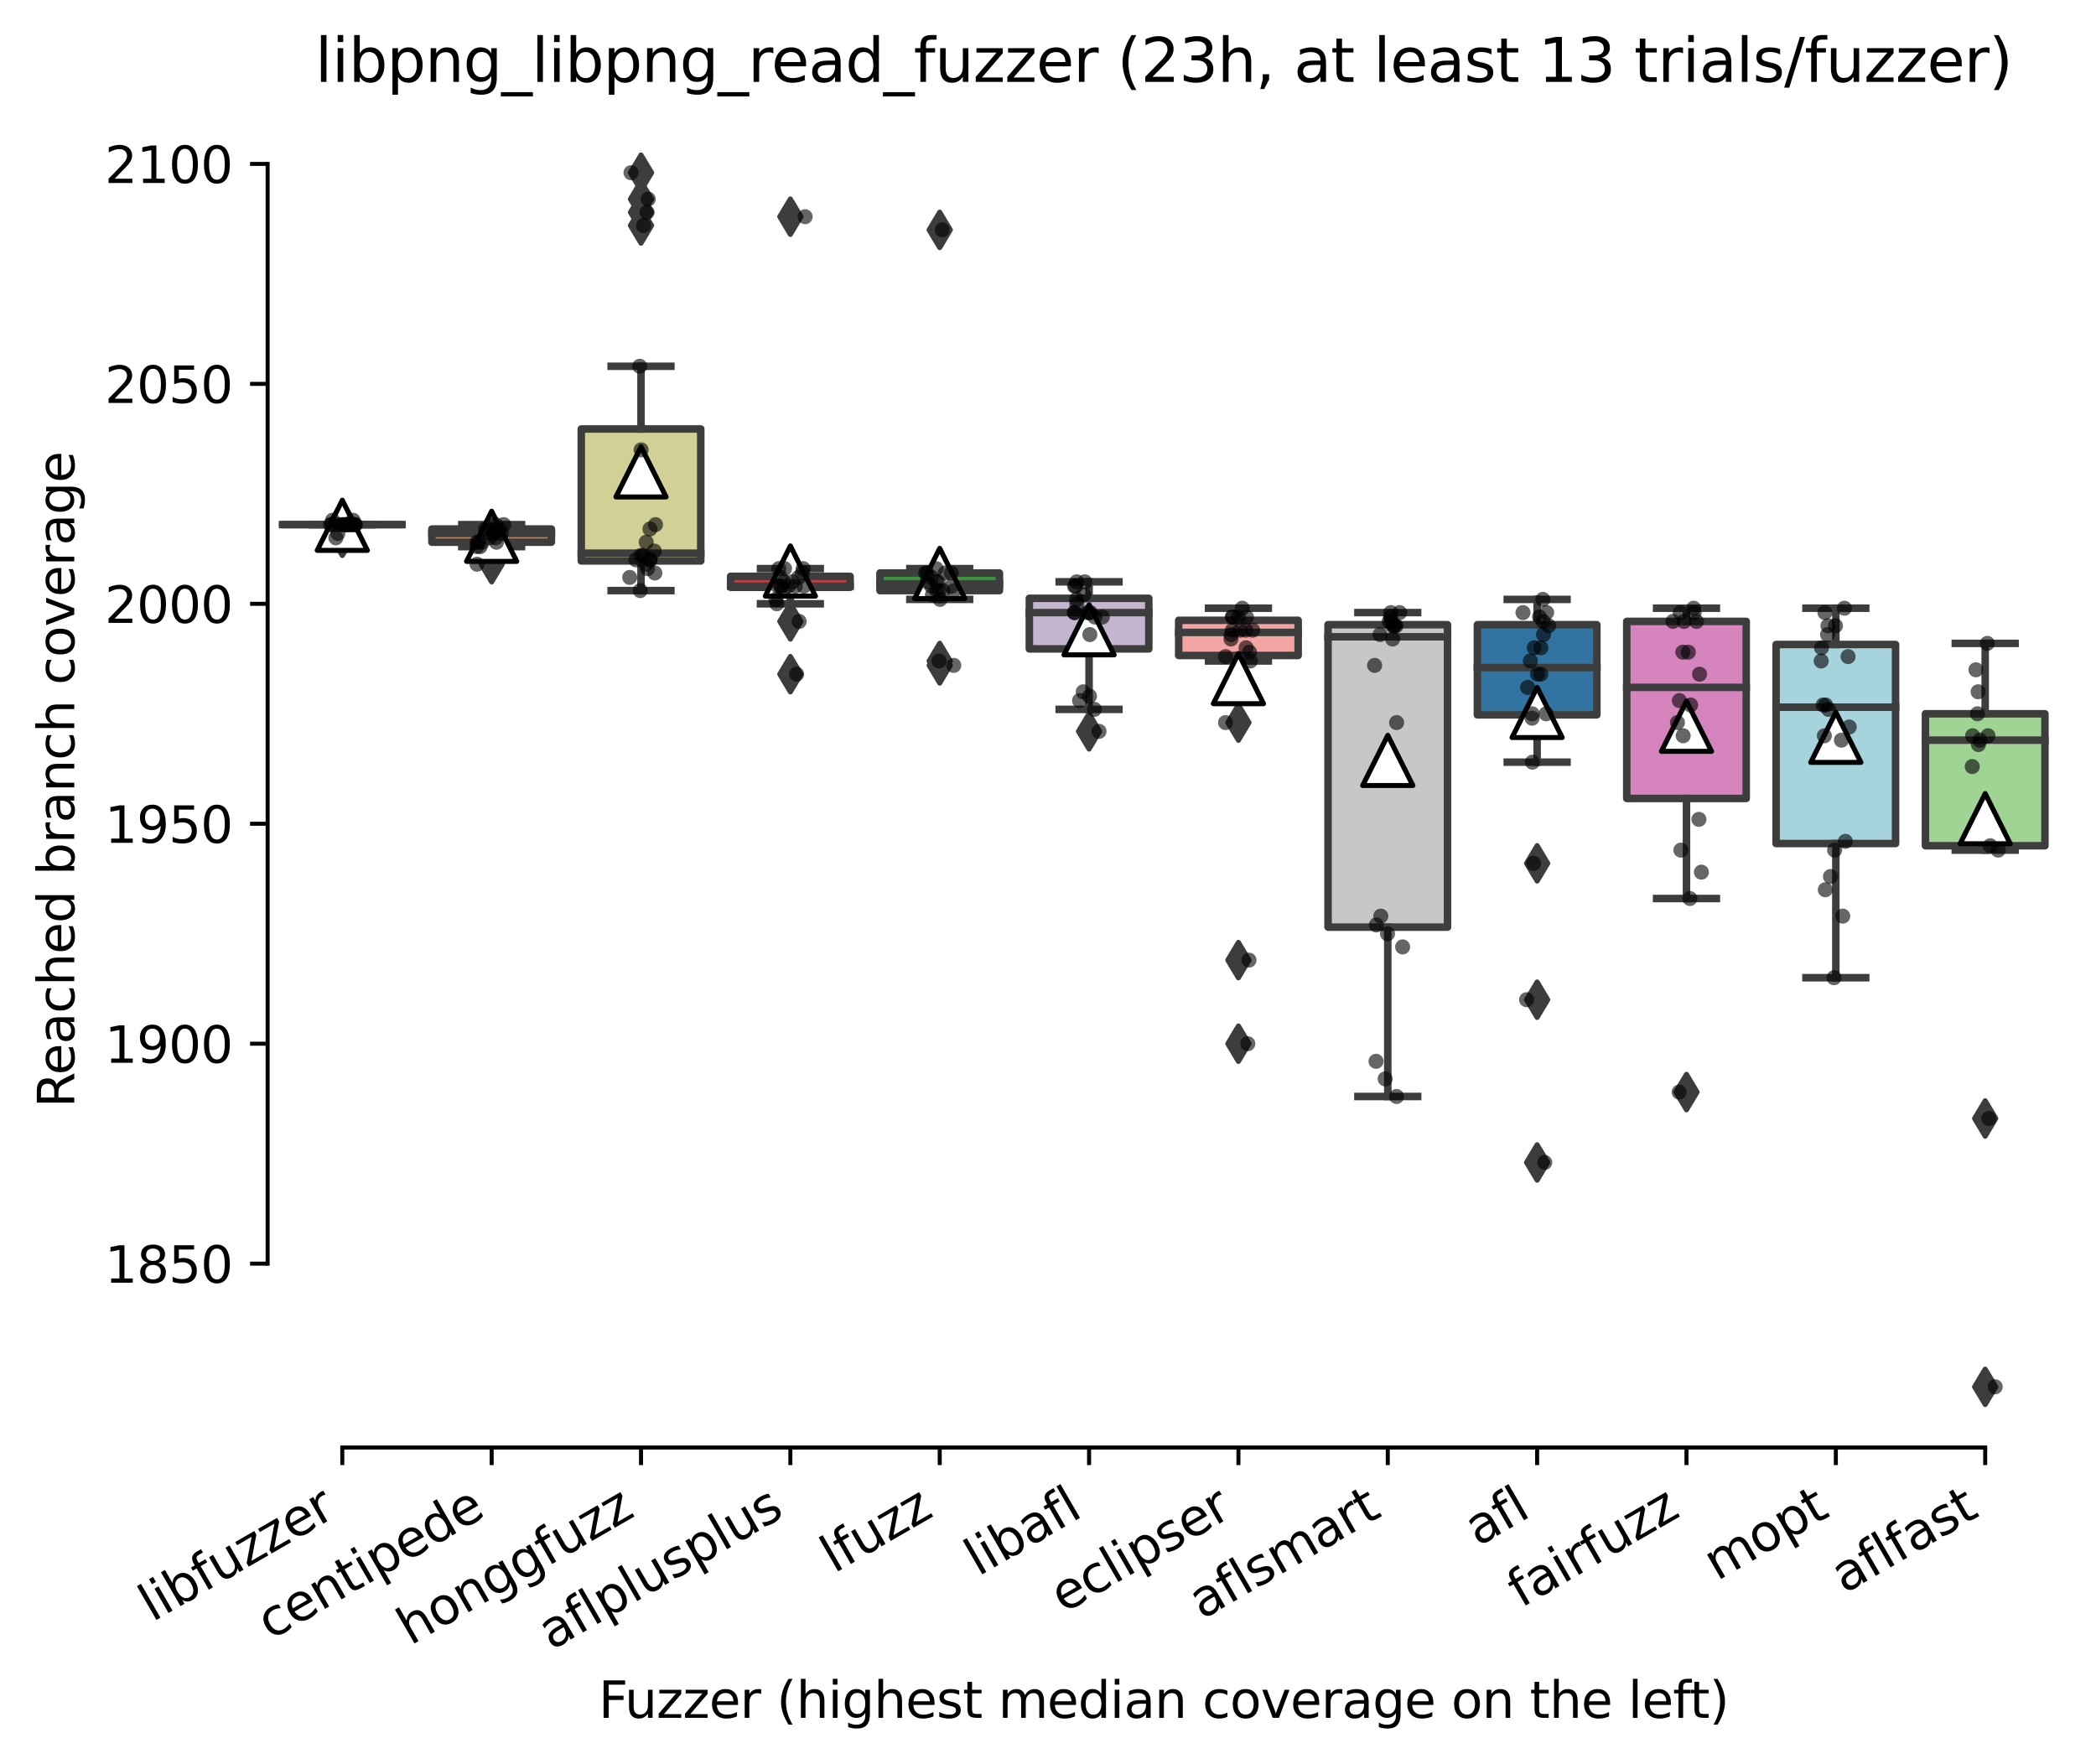 <?xml version="1.0" encoding="utf-8" standalone="no"?>
<!DOCTYPE svg PUBLIC "-//W3C//DTD SVG 1.1//EN"
  "http://www.w3.org/Graphics/SVG/1.1/DTD/svg11.dtd">
<svg xmlns:xlink="http://www.w3.org/1999/xlink" width="417.648pt" height="351.576pt" viewBox="0 0 417.648 351.576" xmlns="http://www.w3.org/2000/svg" version="1.1">
 <defs>
  <style type="text/css">*{stroke-linejoin: round; stroke-linecap: butt}</style>
 </defs>
 <g id="figure_1">
  <g id="patch_1">
   <path d="M 0 351.576 
L 417.648 351.576 
L 417.648 0 
L 0 0 
z
" style="fill: #ffffff"/>
  </g>
  <g id="axes_1">
   <g id="patch_2">
    <path d="M 53.328 288.43 
L 410.448 288.43 
L 410.448 22.318 
L 53.328 22.318 
z
" style="fill: #ffffff"/>
   </g>
   <g id="patch_3">
    <path d="M 56.304 104.536 
L 80.112 104.536 
L 80.112 104.536 
L 56.304 104.536 
L 56.304 104.536 
z
" clip-path="url(#pf6011638de)" style="fill: #7f7f7f; stroke: #3d3d3d; stroke-width: 1.5; stroke-linejoin: miter"/>
   </g>
   <g id="patch_4">
    <path d="M 86.064 108.042 
L 109.872 108.042 
L 109.872 105.412 
L 86.064 105.412 
L 86.064 108.042 
z
" clip-path="url(#pf6011638de)" style="fill: #e1812c; stroke: #3d3d3d; stroke-width: 1.5; stroke-linejoin: miter"/>
   </g>
   <g id="patch_5">
    <path d="M 115.824 111.767 
L 139.632 111.767 
L 139.632 85.472 
L 115.824 85.472 
L 115.824 111.767 
z
" clip-path="url(#pf6011638de)" style="fill: #d1d197; stroke: #3d3d3d; stroke-width: 1.5; stroke-linejoin: miter"/>
   </g>
   <g id="patch_6">
    <path d="M 145.584 117.026 
L 169.392 117.026 
L 169.392 114.835 
L 145.584 114.835 
L 145.584 117.026 
z
" clip-path="url(#pf6011638de)" style="fill: #c03d3e; stroke: #3d3d3d; stroke-width: 1.5; stroke-linejoin: miter"/>
   </g>
   <g id="patch_7">
    <path d="M 175.344 117.684 
L 199.152 117.684 
L 199.152 114.178 
L 175.344 114.178 
L 175.344 117.684 
z
" clip-path="url(#pf6011638de)" style="fill: #3a923a; stroke: #3d3d3d; stroke-width: 1.5; stroke-linejoin: miter"/>
   </g>
   <g id="patch_8">
    <path d="M 205.104 129.298 
L 228.912 129.298 
L 228.912 119.218 
L 205.104 119.218 
L 205.104 129.298 
z
" clip-path="url(#pf6011638de)" style="fill: #c4b5d0; stroke: #3d3d3d; stroke-width: 1.5; stroke-linejoin: miter"/>
   </g>
   <g id="patch_9">
    <path d="M 234.864 130.612 
L 258.672 130.612 
L 258.672 123.6 
L 234.864 123.6 
L 234.864 130.612 
z
" clip-path="url(#pf6011638de)" style="fill: #f2a5a3; stroke: #3d3d3d; stroke-width: 1.5; stroke-linejoin: miter"/>
   </g>
   <g id="patch_10">
    <path d="M 264.624 184.738 
L 288.432 184.738 
L 288.432 124.477 
L 264.624 124.477 
L 264.624 184.738 
z
" clip-path="url(#pf6011638de)" style="fill: #c7c7c7; stroke: #3d3d3d; stroke-width: 1.5; stroke-linejoin: miter"/>
   </g>
   <g id="patch_11">
    <path d="M 294.384 142.445 
L 318.192 142.445 
L 318.192 124.477 
L 294.384 124.477 
L 294.384 142.445 
z
" clip-path="url(#pf6011638de)" style="fill: #3274a1; stroke: #3d3d3d; stroke-width: 1.5; stroke-linejoin: miter"/>
   </g>
   <g id="patch_12">
    <path d="M 324.144 159.099 
L 347.952 159.099 
L 347.952 123.819 
L 324.144 123.819 
L 324.144 159.099 
z
" clip-path="url(#pf6011638de)" style="fill: #d684bd; stroke: #3d3d3d; stroke-width: 1.5; stroke-linejoin: miter"/>
   </g>
   <g id="patch_13">
    <path d="M 353.904 168.084 
L 377.712 168.084 
L 377.712 128.421 
L 353.904 128.421 
L 353.904 168.084 
z
" clip-path="url(#pf6011638de)" style="fill: #a7d4dc; stroke: #3d3d3d; stroke-width: 1.5; stroke-linejoin: miter"/>
   </g>
   <g id="patch_14">
    <path d="M 383.664 168.522 
L 407.472 168.522 
L 407.472 142.226 
L 383.664 142.226 
L 383.664 168.522 
z
" clip-path="url(#pf6011638de)" style="fill: #9fd495; stroke: #3d3d3d; stroke-width: 1.5; stroke-linejoin: miter"/>
   </g>
   <g id="matplotlib.axis_1">
    <g id="xtick_1">
     <g id="line2d_1">
      <defs>
       <path id="mbfe4983bb4" d="M 0 0 
L 0 3.5 
" style="stroke: #000000; stroke-width: 0.8"/>
      </defs>
      <g>
       <use xlink:href="#mbfe4983bb4" x="68.208" y="288.43" style="stroke: #000000; stroke-width: 0.8"/>
      </g>
     </g>
     <g id="text_1">
      <!-- libfuzzer -->
      <g transform="translate(30.342 323.272) rotate(-30) scale(0.1 -0.1)">
       <defs>
        <path id="DejaVuSans-6c" d="M 603 4863 
L 1178 4863 
L 1178 0 
L 603 0 
L 603 4863 
z
" transform="scale(0.016)"/>
        <path id="DejaVuSans-69" d="M 603 3500 
L 1178 3500 
L 1178 0 
L 603 0 
L 603 3500 
z
M 603 4863 
L 1178 4863 
L 1178 4134 
L 603 4134 
L 603 4863 
z
" transform="scale(0.016)"/>
        <path id="DejaVuSans-62" d="M 3116 1747 
Q 3116 2381 2855 2742 
Q 2594 3103 2138 3103 
Q 1681 3103 1420 2742 
Q 1159 2381 1159 1747 
Q 1159 1113 1420 752 
Q 1681 391 2138 391 
Q 2594 391 2855 752 
Q 3116 1113 3116 1747 
z
M 1159 2969 
Q 1341 3281 1617 3432 
Q 1894 3584 2278 3584 
Q 2916 3584 3314 3078 
Q 3713 2572 3713 1747 
Q 3713 922 3314 415 
Q 2916 -91 2278 -91 
Q 1894 -91 1617 61 
Q 1341 213 1159 525 
L 1159 0 
L 581 0 
L 581 4863 
L 1159 4863 
L 1159 2969 
z
" transform="scale(0.016)"/>
        <path id="DejaVuSans-66" d="M 2375 4863 
L 2375 4384 
L 1825 4384 
Q 1516 4384 1395 4259 
Q 1275 4134 1275 3809 
L 1275 3500 
L 2222 3500 
L 2222 3053 
L 1275 3053 
L 1275 0 
L 697 0 
L 697 3053 
L 147 3053 
L 147 3500 
L 697 3500 
L 697 3744 
Q 697 4328 969 4595 
Q 1241 4863 1831 4863 
L 2375 4863 
z
" transform="scale(0.016)"/>
        <path id="DejaVuSans-75" d="M 544 1381 
L 544 3500 
L 1119 3500 
L 1119 1403 
Q 1119 906 1312 657 
Q 1506 409 1894 409 
Q 2359 409 2629 706 
Q 2900 1003 2900 1516 
L 2900 3500 
L 3475 3500 
L 3475 0 
L 2900 0 
L 2900 538 
Q 2691 219 2414 64 
Q 2138 -91 1772 -91 
Q 1169 -91 856 284 
Q 544 659 544 1381 
z
M 1991 3584 
L 1991 3584 
z
" transform="scale(0.016)"/>
        <path id="DejaVuSans-7a" d="M 353 3500 
L 3084 3500 
L 3084 2975 
L 922 459 
L 3084 459 
L 3084 0 
L 275 0 
L 275 525 
L 2438 3041 
L 353 3041 
L 353 3500 
z
" transform="scale(0.016)"/>
        <path id="DejaVuSans-65" d="M 3597 1894 
L 3597 1613 
L 953 1613 
Q 991 1019 1311 708 
Q 1631 397 2203 397 
Q 2534 397 2845 478 
Q 3156 559 3463 722 
L 3463 178 
Q 3153 47 2828 -22 
Q 2503 -91 2169 -91 
Q 1331 -91 842 396 
Q 353 884 353 1716 
Q 353 2575 817 3079 
Q 1281 3584 2069 3584 
Q 2775 3584 3186 3129 
Q 3597 2675 3597 1894 
z
M 3022 2063 
Q 3016 2534 2758 2815 
Q 2500 3097 2075 3097 
Q 1594 3097 1305 2825 
Q 1016 2553 972 2059 
L 3022 2063 
z
" transform="scale(0.016)"/>
        <path id="DejaVuSans-72" d="M 2631 2963 
Q 2534 3019 2420 3045 
Q 2306 3072 2169 3072 
Q 1681 3072 1420 2755 
Q 1159 2438 1159 1844 
L 1159 0 
L 581 0 
L 581 3500 
L 1159 3500 
L 1159 2956 
Q 1341 3275 1631 3429 
Q 1922 3584 2338 3584 
Q 2397 3584 2469 3576 
Q 2541 3569 2628 3553 
L 2631 2963 
z
" transform="scale(0.016)"/>
       </defs>
       <use xlink:href="#DejaVuSans-6c"/>
       <use xlink:href="#DejaVuSans-69" x="27.783"/>
       <use xlink:href="#DejaVuSans-62" x="55.566"/>
       <use xlink:href="#DejaVuSans-66" x="119.043"/>
       <use xlink:href="#DejaVuSans-75" x="154.248"/>
       <use xlink:href="#DejaVuSans-7a" x="217.627"/>
       <use xlink:href="#DejaVuSans-7a" x="270.117"/>
       <use xlink:href="#DejaVuSans-65" x="322.607"/>
       <use xlink:href="#DejaVuSans-72" x="384.131"/>
      </g>
     </g>
    </g>
    <g id="xtick_2">
     <g id="line2d_2">
      <g>
       <use xlink:href="#mbfe4983bb4" x="97.968" y="288.43" style="stroke: #000000; stroke-width: 0.8"/>
      </g>
     </g>
     <g id="text_2">
      <!-- centipede -->
      <g transform="translate(53.895 326.856) rotate(-30) scale(0.1 -0.1)">
       <defs>
        <path id="DejaVuSans-63" d="M 3122 3366 
L 3122 2828 
Q 2878 2963 2633 3030 
Q 2388 3097 2138 3097 
Q 1578 3097 1268 2742 
Q 959 2388 959 1747 
Q 959 1106 1268 751 
Q 1578 397 2138 397 
Q 2388 397 2633 464 
Q 2878 531 3122 666 
L 3122 134 
Q 2881 22 2623 -34 
Q 2366 -91 2075 -91 
Q 1284 -91 818 406 
Q 353 903 353 1747 
Q 353 2603 823 3093 
Q 1294 3584 2113 3584 
Q 2378 3584 2631 3529 
Q 2884 3475 3122 3366 
z
" transform="scale(0.016)"/>
        <path id="DejaVuSans-6e" d="M 3513 2113 
L 3513 0 
L 2938 0 
L 2938 2094 
Q 2938 2591 2744 2837 
Q 2550 3084 2163 3084 
Q 1697 3084 1428 2787 
Q 1159 2491 1159 1978 
L 1159 0 
L 581 0 
L 581 3500 
L 1159 3500 
L 1159 2956 
Q 1366 3272 1645 3428 
Q 1925 3584 2291 3584 
Q 2894 3584 3203 3211 
Q 3513 2838 3513 2113 
z
" transform="scale(0.016)"/>
        <path id="DejaVuSans-74" d="M 1172 4494 
L 1172 3500 
L 2356 3500 
L 2356 3053 
L 1172 3053 
L 1172 1153 
Q 1172 725 1289 603 
Q 1406 481 1766 481 
L 2356 481 
L 2356 0 
L 1766 0 
Q 1100 0 847 248 
Q 594 497 594 1153 
L 594 3053 
L 172 3053 
L 172 3500 
L 594 3500 
L 594 4494 
L 1172 4494 
z
" transform="scale(0.016)"/>
        <path id="DejaVuSans-70" d="M 1159 525 
L 1159 -1331 
L 581 -1331 
L 581 3500 
L 1159 3500 
L 1159 2969 
Q 1341 3281 1617 3432 
Q 1894 3584 2278 3584 
Q 2916 3584 3314 3078 
Q 3713 2572 3713 1747 
Q 3713 922 3314 415 
Q 2916 -91 2278 -91 
Q 1894 -91 1617 61 
Q 1341 213 1159 525 
z
M 3116 1747 
Q 3116 2381 2855 2742 
Q 2594 3103 2138 3103 
Q 1681 3103 1420 2742 
Q 1159 2381 1159 1747 
Q 1159 1113 1420 752 
Q 1681 391 2138 391 
Q 2594 391 2855 752 
Q 3116 1113 3116 1747 
z
" transform="scale(0.016)"/>
        <path id="DejaVuSans-64" d="M 2906 2969 
L 2906 4863 
L 3481 4863 
L 3481 0 
L 2906 0 
L 2906 525 
Q 2725 213 2448 61 
Q 2172 -91 1784 -91 
Q 1150 -91 751 415 
Q 353 922 353 1747 
Q 353 2572 751 3078 
Q 1150 3584 1784 3584 
Q 2172 3584 2448 3432 
Q 2725 3281 2906 2969 
z
M 947 1747 
Q 947 1113 1208 752 
Q 1469 391 1925 391 
Q 2381 391 2643 752 
Q 2906 1113 2906 1747 
Q 2906 2381 2643 2742 
Q 2381 3103 1925 3103 
Q 1469 3103 1208 2742 
Q 947 2381 947 1747 
z
" transform="scale(0.016)"/>
       </defs>
       <use xlink:href="#DejaVuSans-63"/>
       <use xlink:href="#DejaVuSans-65" x="54.98"/>
       <use xlink:href="#DejaVuSans-6e" x="116.504"/>
       <use xlink:href="#DejaVuSans-74" x="179.883"/>
       <use xlink:href="#DejaVuSans-69" x="219.092"/>
       <use xlink:href="#DejaVuSans-70" x="246.875"/>
       <use xlink:href="#DejaVuSans-65" x="310.352"/>
       <use xlink:href="#DejaVuSans-64" x="371.875"/>
       <use xlink:href="#DejaVuSans-65" x="435.352"/>
      </g>
     </g>
    </g>
    <g id="xtick_3">
     <g id="line2d_3">
      <g>
       <use xlink:href="#mbfe4983bb4" x="127.728" y="288.43" style="stroke: #000000; stroke-width: 0.8"/>
      </g>
     </g>
     <g id="text_3">
      <!-- honggfuzz -->
      <g transform="translate(81.789 327.933) rotate(-30) scale(0.1 -0.1)">
       <defs>
        <path id="DejaVuSans-68" d="M 3513 2113 
L 3513 0 
L 2938 0 
L 2938 2094 
Q 2938 2591 2744 2837 
Q 2550 3084 2163 3084 
Q 1697 3084 1428 2787 
Q 1159 2491 1159 1978 
L 1159 0 
L 581 0 
L 581 4863 
L 1159 4863 
L 1159 2956 
Q 1366 3272 1645 3428 
Q 1925 3584 2291 3584 
Q 2894 3584 3203 3211 
Q 3513 2838 3513 2113 
z
" transform="scale(0.016)"/>
        <path id="DejaVuSans-6f" d="M 1959 3097 
Q 1497 3097 1228 2736 
Q 959 2375 959 1747 
Q 959 1119 1226 758 
Q 1494 397 1959 397 
Q 2419 397 2687 759 
Q 2956 1122 2956 1747 
Q 2956 2369 2687 2733 
Q 2419 3097 1959 3097 
z
M 1959 3584 
Q 2709 3584 3137 3096 
Q 3566 2609 3566 1747 
Q 3566 888 3137 398 
Q 2709 -91 1959 -91 
Q 1206 -91 779 398 
Q 353 888 353 1747 
Q 353 2609 779 3096 
Q 1206 3584 1959 3584 
z
" transform="scale(0.016)"/>
        <path id="DejaVuSans-67" d="M 2906 1791 
Q 2906 2416 2648 2759 
Q 2391 3103 1925 3103 
Q 1463 3103 1205 2759 
Q 947 2416 947 1791 
Q 947 1169 1205 825 
Q 1463 481 1925 481 
Q 2391 481 2648 825 
Q 2906 1169 2906 1791 
z
M 3481 434 
Q 3481 -459 3084 -895 
Q 2688 -1331 1869 -1331 
Q 1566 -1331 1297 -1286 
Q 1028 -1241 775 -1147 
L 775 -588 
Q 1028 -725 1275 -790 
Q 1522 -856 1778 -856 
Q 2344 -856 2625 -561 
Q 2906 -266 2906 331 
L 2906 616 
Q 2728 306 2450 153 
Q 2172 0 1784 0 
Q 1141 0 747 490 
Q 353 981 353 1791 
Q 353 2603 747 3093 
Q 1141 3584 1784 3584 
Q 2172 3584 2450 3431 
Q 2728 3278 2906 2969 
L 2906 3500 
L 3481 3500 
L 3481 434 
z
" transform="scale(0.016)"/>
       </defs>
       <use xlink:href="#DejaVuSans-68"/>
       <use xlink:href="#DejaVuSans-6f" x="63.379"/>
       <use xlink:href="#DejaVuSans-6e" x="124.561"/>
       <use xlink:href="#DejaVuSans-67" x="187.939"/>
       <use xlink:href="#DejaVuSans-67" x="251.416"/>
       <use xlink:href="#DejaVuSans-66" x="314.893"/>
       <use xlink:href="#DejaVuSans-75" x="350.098"/>
       <use xlink:href="#DejaVuSans-7a" x="413.477"/>
       <use xlink:href="#DejaVuSans-7a" x="465.967"/>
      </g>
     </g>
    </g>
    <g id="xtick_4">
     <g id="line2d_4">
      <g>
       <use xlink:href="#mbfe4983bb4" x="157.488" y="288.43" style="stroke: #000000; stroke-width: 0.8"/>
      </g>
     </g>
     <g id="text_4">
      <!-- aflplusplus -->
      <g transform="translate(109.879 328.897) rotate(-30) scale(0.1 -0.1)">
       <defs>
        <path id="DejaVuSans-61" d="M 2194 1759 
Q 1497 1759 1228 1600 
Q 959 1441 959 1056 
Q 959 750 1161 570 
Q 1363 391 1709 391 
Q 2188 391 2477 730 
Q 2766 1069 2766 1631 
L 2766 1759 
L 2194 1759 
z
M 3341 1997 
L 3341 0 
L 2766 0 
L 2766 531 
Q 2569 213 2275 61 
Q 1981 -91 1556 -91 
Q 1019 -91 701 211 
Q 384 513 384 1019 
Q 384 1609 779 1909 
Q 1175 2209 1959 2209 
L 2766 2209 
L 2766 2266 
Q 2766 2663 2505 2880 
Q 2244 3097 1772 3097 
Q 1472 3097 1187 3025 
Q 903 2953 641 2809 
L 641 3341 
Q 956 3463 1253 3523 
Q 1550 3584 1831 3584 
Q 2591 3584 2966 3190 
Q 3341 2797 3341 1997 
z
" transform="scale(0.016)"/>
        <path id="DejaVuSans-73" d="M 2834 3397 
L 2834 2853 
Q 2591 2978 2328 3040 
Q 2066 3103 1784 3103 
Q 1356 3103 1142 2972 
Q 928 2841 928 2578 
Q 928 2378 1081 2264 
Q 1234 2150 1697 2047 
L 1894 2003 
Q 2506 1872 2764 1633 
Q 3022 1394 3022 966 
Q 3022 478 2636 193 
Q 2250 -91 1575 -91 
Q 1294 -91 989 -36 
Q 684 19 347 128 
L 347 722 
Q 666 556 975 473 
Q 1284 391 1588 391 
Q 1994 391 2212 530 
Q 2431 669 2431 922 
Q 2431 1156 2273 1281 
Q 2116 1406 1581 1522 
L 1381 1569 
Q 847 1681 609 1914 
Q 372 2147 372 2553 
Q 372 3047 722 3315 
Q 1072 3584 1716 3584 
Q 2034 3584 2315 3537 
Q 2597 3491 2834 3397 
z
" transform="scale(0.016)"/>
       </defs>
       <use xlink:href="#DejaVuSans-61"/>
       <use xlink:href="#DejaVuSans-66" x="61.279"/>
       <use xlink:href="#DejaVuSans-6c" x="96.484"/>
       <use xlink:href="#DejaVuSans-70" x="124.268"/>
       <use xlink:href="#DejaVuSans-6c" x="187.744"/>
       <use xlink:href="#DejaVuSans-75" x="215.527"/>
       <use xlink:href="#DejaVuSans-73" x="278.906"/>
       <use xlink:href="#DejaVuSans-70" x="331.006"/>
       <use xlink:href="#DejaVuSans-6c" x="394.482"/>
       <use xlink:href="#DejaVuSans-75" x="422.266"/>
       <use xlink:href="#DejaVuSans-73" x="485.645"/>
      </g>
     </g>
    </g>
    <g id="xtick_5">
     <g id="line2d_5">
      <g>
       <use xlink:href="#mbfe4983bb4" x="187.248" y="288.43" style="stroke: #000000; stroke-width: 0.8"/>
      </g>
     </g>
     <g id="text_5">
      <!-- lfuzz -->
      <g transform="translate(166.175 313.577) rotate(-30) scale(0.1 -0.1)">
       <use xlink:href="#DejaVuSans-6c"/>
       <use xlink:href="#DejaVuSans-66" x="27.783"/>
       <use xlink:href="#DejaVuSans-75" x="62.988"/>
       <use xlink:href="#DejaVuSans-7a" x="126.367"/>
       <use xlink:href="#DejaVuSans-7a" x="178.857"/>
      </g>
     </g>
    </g>
    <g id="xtick_6">
     <g id="line2d_6">
      <g>
       <use xlink:href="#mbfe4983bb4" x="217.008" y="288.43" style="stroke: #000000; stroke-width: 0.8"/>
      </g>
     </g>
     <g id="text_6">
      <!-- libafl -->
      <g transform="translate(194.897 314.176) rotate(-30) scale(0.1 -0.1)">
       <use xlink:href="#DejaVuSans-6c"/>
       <use xlink:href="#DejaVuSans-69" x="27.783"/>
       <use xlink:href="#DejaVuSans-62" x="55.566"/>
       <use xlink:href="#DejaVuSans-61" x="119.043"/>
       <use xlink:href="#DejaVuSans-66" x="180.322"/>
       <use xlink:href="#DejaVuSans-6c" x="215.527"/>
      </g>
     </g>
    </g>
    <g id="xtick_7">
     <g id="line2d_7">
      <g>
       <use xlink:href="#mbfe4983bb4" x="246.768" y="288.43" style="stroke: #000000; stroke-width: 0.8"/>
      </g>
     </g>
     <g id="text_7">
      <!-- eclipser -->
      <g transform="translate(211.928 321.525) rotate(-30) scale(0.1 -0.1)">
       <use xlink:href="#DejaVuSans-65"/>
       <use xlink:href="#DejaVuSans-63" x="61.523"/>
       <use xlink:href="#DejaVuSans-6c" x="116.504"/>
       <use xlink:href="#DejaVuSans-69" x="144.287"/>
       <use xlink:href="#DejaVuSans-70" x="172.07"/>
       <use xlink:href="#DejaVuSans-73" x="235.547"/>
       <use xlink:href="#DejaVuSans-65" x="287.646"/>
       <use xlink:href="#DejaVuSans-72" x="349.17"/>
      </g>
     </g>
    </g>
    <g id="xtick_8">
     <g id="line2d_8">
      <g>
       <use xlink:href="#mbfe4983bb4" x="276.528" y="288.43" style="stroke: #000000; stroke-width: 0.8"/>
      </g>
     </g>
     <g id="text_8">
      <!-- aflsmart -->
      <g transform="translate(239.517 322.779) rotate(-30) scale(0.1 -0.1)">
       <defs>
        <path id="DejaVuSans-6d" d="M 3328 2828 
Q 3544 3216 3844 3400 
Q 4144 3584 4550 3584 
Q 5097 3584 5394 3201 
Q 5691 2819 5691 2113 
L 5691 0 
L 5113 0 
L 5113 2094 
Q 5113 2597 4934 2840 
Q 4756 3084 4391 3084 
Q 3944 3084 3684 2787 
Q 3425 2491 3425 1978 
L 3425 0 
L 2847 0 
L 2847 2094 
Q 2847 2600 2669 2842 
Q 2491 3084 2119 3084 
Q 1678 3084 1418 2786 
Q 1159 2488 1159 1978 
L 1159 0 
L 581 0 
L 581 3500 
L 1159 3500 
L 1159 2956 
Q 1356 3278 1631 3431 
Q 1906 3584 2284 3584 
Q 2666 3584 2933 3390 
Q 3200 3197 3328 2828 
z
" transform="scale(0.016)"/>
       </defs>
       <use xlink:href="#DejaVuSans-61"/>
       <use xlink:href="#DejaVuSans-66" x="61.279"/>
       <use xlink:href="#DejaVuSans-6c" x="96.484"/>
       <use xlink:href="#DejaVuSans-73" x="124.268"/>
       <use xlink:href="#DejaVuSans-6d" x="176.367"/>
       <use xlink:href="#DejaVuSans-61" x="273.779"/>
       <use xlink:href="#DejaVuSans-72" x="335.059"/>
       <use xlink:href="#DejaVuSans-74" x="376.172"/>
      </g>
     </g>
    </g>
    <g id="xtick_9">
     <g id="line2d_9">
      <g>
       <use xlink:href="#mbfe4983bb4" x="306.288" y="288.43" style="stroke: #000000; stroke-width: 0.8"/>
      </g>
     </g>
     <g id="text_9">
      <!-- afl -->
      <g transform="translate(294.487 308.224) rotate(-30) scale(0.1 -0.1)">
       <use xlink:href="#DejaVuSans-61"/>
       <use xlink:href="#DejaVuSans-66" x="61.279"/>
       <use xlink:href="#DejaVuSans-6c" x="96.484"/>
      </g>
     </g>
    </g>
    <g id="xtick_10">
     <g id="line2d_10">
      <g>
       <use xlink:href="#mbfe4983bb4" x="336.048" y="288.43" style="stroke: #000000; stroke-width: 0.8"/>
      </g>
     </g>
     <g id="text_10">
      <!-- fairfuzz -->
      <g transform="translate(303.059 320.457) rotate(-30) scale(0.1 -0.1)">
       <use xlink:href="#DejaVuSans-66"/>
       <use xlink:href="#DejaVuSans-61" x="35.205"/>
       <use xlink:href="#DejaVuSans-69" x="96.484"/>
       <use xlink:href="#DejaVuSans-72" x="124.268"/>
       <use xlink:href="#DejaVuSans-66" x="165.381"/>
       <use xlink:href="#DejaVuSans-75" x="200.586"/>
       <use xlink:href="#DejaVuSans-7a" x="263.965"/>
       <use xlink:href="#DejaVuSans-7a" x="316.455"/>
      </g>
     </g>
    </g>
    <g id="xtick_11">
     <g id="line2d_11">
      <g>
       <use xlink:href="#mbfe4983bb4" x="365.808" y="288.43" style="stroke: #000000; stroke-width: 0.8"/>
      </g>
     </g>
     <g id="text_11">
      <!-- mopt -->
      <g transform="translate(342.141 315.075) rotate(-30) scale(0.1 -0.1)">
       <use xlink:href="#DejaVuSans-6d"/>
       <use xlink:href="#DejaVuSans-6f" x="97.412"/>
       <use xlink:href="#DejaVuSans-70" x="158.594"/>
       <use xlink:href="#DejaVuSans-74" x="222.07"/>
      </g>
     </g>
    </g>
    <g id="xtick_12">
     <g id="line2d_12">
      <g>
       <use xlink:href="#mbfe4983bb4" x="395.568" y="288.43" style="stroke: #000000; stroke-width: 0.8"/>
      </g>
     </g>
     <g id="text_12">
      <!-- aflfast -->
      <g transform="translate(367.504 317.613) rotate(-30) scale(0.1 -0.1)">
       <use xlink:href="#DejaVuSans-61"/>
       <use xlink:href="#DejaVuSans-66" x="61.279"/>
       <use xlink:href="#DejaVuSans-6c" x="96.484"/>
       <use xlink:href="#DejaVuSans-66" x="124.268"/>
       <use xlink:href="#DejaVuSans-61" x="159.473"/>
       <use xlink:href="#DejaVuSans-73" x="220.752"/>
       <use xlink:href="#DejaVuSans-74" x="272.852"/>
      </g>
     </g>
    </g>
    <g id="text_13">
     <!-- Fuzzer (highest median coverage on the left) -->
     <g transform="translate(119.27 342.297) scale(0.1 -0.1)">
      <defs>
       <path id="DejaVuSans-46" d="M 628 4666 
L 3309 4666 
L 3309 4134 
L 1259 4134 
L 1259 2759 
L 3109 2759 
L 3109 2228 
L 1259 2228 
L 1259 0 
L 628 0 
L 628 4666 
z
" transform="scale(0.016)"/>
       <path id="DejaVuSans-20" transform="scale(0.016)"/>
       <path id="DejaVuSans-28" d="M 1984 4856 
Q 1566 4138 1362 3434 
Q 1159 2731 1159 2009 
Q 1159 1288 1364 580 
Q 1569 -128 1984 -844 
L 1484 -844 
Q 1016 -109 783 600 
Q 550 1309 550 2009 
Q 550 2706 781 3412 
Q 1013 4119 1484 4856 
L 1984 4856 
z
" transform="scale(0.016)"/>
       <path id="DejaVuSans-76" d="M 191 3500 
L 800 3500 
L 1894 563 
L 2988 3500 
L 3597 3500 
L 2284 0 
L 1503 0 
L 191 3500 
z
" transform="scale(0.016)"/>
       <path id="DejaVuSans-29" d="M 513 4856 
L 1013 4856 
Q 1481 4119 1714 3412 
Q 1947 2706 1947 2009 
Q 1947 1309 1714 600 
Q 1481 -109 1013 -844 
L 513 -844 
Q 928 -128 1133 580 
Q 1338 1288 1338 2009 
Q 1338 2731 1133 3434 
Q 928 4138 513 4856 
z
" transform="scale(0.016)"/>
      </defs>
      <use xlink:href="#DejaVuSans-46"/>
      <use xlink:href="#DejaVuSans-75" x="52.02"/>
      <use xlink:href="#DejaVuSans-7a" x="115.398"/>
      <use xlink:href="#DejaVuSans-7a" x="167.889"/>
      <use xlink:href="#DejaVuSans-65" x="220.379"/>
      <use xlink:href="#DejaVuSans-72" x="281.902"/>
      <use xlink:href="#DejaVuSans-20" x="323.016"/>
      <use xlink:href="#DejaVuSans-28" x="354.803"/>
      <use xlink:href="#DejaVuSans-68" x="393.816"/>
      <use xlink:href="#DejaVuSans-69" x="457.195"/>
      <use xlink:href="#DejaVuSans-67" x="484.979"/>
      <use xlink:href="#DejaVuSans-68" x="548.455"/>
      <use xlink:href="#DejaVuSans-65" x="611.834"/>
      <use xlink:href="#DejaVuSans-73" x="673.357"/>
      <use xlink:href="#DejaVuSans-74" x="725.457"/>
      <use xlink:href="#DejaVuSans-20" x="764.666"/>
      <use xlink:href="#DejaVuSans-6d" x="796.453"/>
      <use xlink:href="#DejaVuSans-65" x="893.865"/>
      <use xlink:href="#DejaVuSans-64" x="955.389"/>
      <use xlink:href="#DejaVuSans-69" x="1018.865"/>
      <use xlink:href="#DejaVuSans-61" x="1046.648"/>
      <use xlink:href="#DejaVuSans-6e" x="1107.928"/>
      <use xlink:href="#DejaVuSans-20" x="1171.307"/>
      <use xlink:href="#DejaVuSans-63" x="1203.094"/>
      <use xlink:href="#DejaVuSans-6f" x="1258.074"/>
      <use xlink:href="#DejaVuSans-76" x="1319.256"/>
      <use xlink:href="#DejaVuSans-65" x="1378.436"/>
      <use xlink:href="#DejaVuSans-72" x="1439.959"/>
      <use xlink:href="#DejaVuSans-61" x="1481.072"/>
      <use xlink:href="#DejaVuSans-67" x="1542.352"/>
      <use xlink:href="#DejaVuSans-65" x="1605.828"/>
      <use xlink:href="#DejaVuSans-20" x="1667.352"/>
      <use xlink:href="#DejaVuSans-6f" x="1699.139"/>
      <use xlink:href="#DejaVuSans-6e" x="1760.32"/>
      <use xlink:href="#DejaVuSans-20" x="1823.699"/>
      <use xlink:href="#DejaVuSans-74" x="1855.486"/>
      <use xlink:href="#DejaVuSans-68" x="1894.695"/>
      <use xlink:href="#DejaVuSans-65" x="1958.074"/>
      <use xlink:href="#DejaVuSans-20" x="2019.598"/>
      <use xlink:href="#DejaVuSans-6c" x="2051.385"/>
      <use xlink:href="#DejaVuSans-65" x="2079.168"/>
      <use xlink:href="#DejaVuSans-66" x="2140.691"/>
      <use xlink:href="#DejaVuSans-74" x="2174.146"/>
      <use xlink:href="#DejaVuSans-29" x="2213.355"/>
     </g>
    </g>
   </g>
   <g id="matplotlib.axis_2">
    <g id="ytick_1">
     <g id="line2d_13">
      <defs>
       <path id="mad9770674e" d="M 0 0 
L -3.5 0 
" style="stroke: #000000; stroke-width: 0.8"/>
      </defs>
      <g>
       <use xlink:href="#mad9770674e" x="53.328" y="251.792" style="stroke: #000000; stroke-width: 0.8"/>
      </g>
     </g>
     <g id="text_14">
      <!-- 1850 -->
      <g transform="translate(20.878 255.591) scale(0.1 -0.1)">
       <defs>
        <path id="DejaVuSans-31" d="M 794 531 
L 1825 531 
L 1825 4091 
L 703 3866 
L 703 4441 
L 1819 4666 
L 2450 4666 
L 2450 531 
L 3481 531 
L 3481 0 
L 794 0 
L 794 531 
z
" transform="scale(0.016)"/>
        <path id="DejaVuSans-38" d="M 2034 2216 
Q 1584 2216 1326 1975 
Q 1069 1734 1069 1313 
Q 1069 891 1326 650 
Q 1584 409 2034 409 
Q 2484 409 2743 651 
Q 3003 894 3003 1313 
Q 3003 1734 2745 1975 
Q 2488 2216 2034 2216 
z
M 1403 2484 
Q 997 2584 770 2862 
Q 544 3141 544 3541 
Q 544 4100 942 4425 
Q 1341 4750 2034 4750 
Q 2731 4750 3128 4425 
Q 3525 4100 3525 3541 
Q 3525 3141 3298 2862 
Q 3072 2584 2669 2484 
Q 3125 2378 3379 2068 
Q 3634 1759 3634 1313 
Q 3634 634 3220 271 
Q 2806 -91 2034 -91 
Q 1263 -91 848 271 
Q 434 634 434 1313 
Q 434 1759 690 2068 
Q 947 2378 1403 2484 
z
M 1172 3481 
Q 1172 3119 1398 2916 
Q 1625 2713 2034 2713 
Q 2441 2713 2670 2916 
Q 2900 3119 2900 3481 
Q 2900 3844 2670 4047 
Q 2441 4250 2034 4250 
Q 1625 4250 1398 4047 
Q 1172 3844 1172 3481 
z
" transform="scale(0.016)"/>
        <path id="DejaVuSans-35" d="M 691 4666 
L 3169 4666 
L 3169 4134 
L 1269 4134 
L 1269 2991 
Q 1406 3038 1543 3061 
Q 1681 3084 1819 3084 
Q 2600 3084 3056 2656 
Q 3513 2228 3513 1497 
Q 3513 744 3044 326 
Q 2575 -91 1722 -91 
Q 1428 -91 1123 -41 
Q 819 9 494 109 
L 494 744 
Q 775 591 1075 516 
Q 1375 441 1709 441 
Q 2250 441 2565 725 
Q 2881 1009 2881 1497 
Q 2881 1984 2565 2268 
Q 2250 2553 1709 2553 
Q 1456 2553 1204 2497 
Q 953 2441 691 2322 
L 691 4666 
z
" transform="scale(0.016)"/>
        <path id="DejaVuSans-30" d="M 2034 4250 
Q 1547 4250 1301 3770 
Q 1056 3291 1056 2328 
Q 1056 1369 1301 889 
Q 1547 409 2034 409 
Q 2525 409 2770 889 
Q 3016 1369 3016 2328 
Q 3016 3291 2770 3770 
Q 2525 4250 2034 4250 
z
M 2034 4750 
Q 2819 4750 3233 4129 
Q 3647 3509 3647 2328 
Q 3647 1150 3233 529 
Q 2819 -91 2034 -91 
Q 1250 -91 836 529 
Q 422 1150 422 2328 
Q 422 3509 836 4129 
Q 1250 4750 2034 4750 
z
" transform="scale(0.016)"/>
       </defs>
       <use xlink:href="#DejaVuSans-31"/>
       <use xlink:href="#DejaVuSans-38" x="63.623"/>
       <use xlink:href="#DejaVuSans-35" x="127.246"/>
       <use xlink:href="#DejaVuSans-30" x="190.869"/>
      </g>
     </g>
    </g>
    <g id="ytick_2">
     <g id="line2d_14">
      <g>
       <use xlink:href="#mad9770674e" x="53.328" y="207.965" style="stroke: #000000; stroke-width: 0.8"/>
      </g>
     </g>
     <g id="text_15">
      <!-- 1900 -->
      <g transform="translate(20.878 211.765) scale(0.1 -0.1)">
       <defs>
        <path id="DejaVuSans-39" d="M 703 97 
L 703 672 
Q 941 559 1184 500 
Q 1428 441 1663 441 
Q 2288 441 2617 861 
Q 2947 1281 2994 2138 
Q 2813 1869 2534 1725 
Q 2256 1581 1919 1581 
Q 1219 1581 811 2004 
Q 403 2428 403 3163 
Q 403 3881 828 4315 
Q 1253 4750 1959 4750 
Q 2769 4750 3195 4129 
Q 3622 3509 3622 2328 
Q 3622 1225 3098 567 
Q 2575 -91 1691 -91 
Q 1453 -91 1209 -44 
Q 966 3 703 97 
z
M 1959 2075 
Q 2384 2075 2632 2365 
Q 2881 2656 2881 3163 
Q 2881 3666 2632 3958 
Q 2384 4250 1959 4250 
Q 1534 4250 1286 3958 
Q 1038 3666 1038 3163 
Q 1038 2656 1286 2365 
Q 1534 2075 1959 2075 
z
" transform="scale(0.016)"/>
       </defs>
       <use xlink:href="#DejaVuSans-31"/>
       <use xlink:href="#DejaVuSans-39" x="63.623"/>
       <use xlink:href="#DejaVuSans-30" x="127.246"/>
       <use xlink:href="#DejaVuSans-30" x="190.869"/>
      </g>
     </g>
    </g>
    <g id="ytick_3">
     <g id="line2d_15">
      <g>
       <use xlink:href="#mad9770674e" x="53.328" y="164.139" style="stroke: #000000; stroke-width: 0.8"/>
      </g>
     </g>
     <g id="text_16">
      <!-- 1950 -->
      <g transform="translate(20.878 167.939) scale(0.1 -0.1)">
       <use xlink:href="#DejaVuSans-31"/>
       <use xlink:href="#DejaVuSans-39" x="63.623"/>
       <use xlink:href="#DejaVuSans-35" x="127.246"/>
       <use xlink:href="#DejaVuSans-30" x="190.869"/>
      </g>
     </g>
    </g>
    <g id="ytick_4">
     <g id="line2d_16">
      <g>
       <use xlink:href="#mad9770674e" x="53.328" y="120.313" style="stroke: #000000; stroke-width: 0.8"/>
      </g>
     </g>
     <g id="text_17">
      <!-- 2000 -->
      <g transform="translate(20.878 124.112) scale(0.1 -0.1)">
       <defs>
        <path id="DejaVuSans-32" d="M 1228 531 
L 3431 531 
L 3431 0 
L 469 0 
L 469 531 
Q 828 903 1448 1529 
Q 2069 2156 2228 2338 
Q 2531 2678 2651 2914 
Q 2772 3150 2772 3378 
Q 2772 3750 2511 3984 
Q 2250 4219 1831 4219 
Q 1534 4219 1204 4116 
Q 875 4013 500 3803 
L 500 4441 
Q 881 4594 1212 4672 
Q 1544 4750 1819 4750 
Q 2544 4750 2975 4387 
Q 3406 4025 3406 3419 
Q 3406 3131 3298 2873 
Q 3191 2616 2906 2266 
Q 2828 2175 2409 1742 
Q 1991 1309 1228 531 
z
" transform="scale(0.016)"/>
       </defs>
       <use xlink:href="#DejaVuSans-32"/>
       <use xlink:href="#DejaVuSans-30" x="63.623"/>
       <use xlink:href="#DejaVuSans-30" x="127.246"/>
       <use xlink:href="#DejaVuSans-30" x="190.869"/>
      </g>
     </g>
    </g>
    <g id="ytick_5">
     <g id="line2d_17">
      <g>
       <use xlink:href="#mad9770674e" x="53.328" y="76.487" style="stroke: #000000; stroke-width: 0.8"/>
      </g>
     </g>
     <g id="text_18">
      <!-- 2050 -->
      <g transform="translate(20.878 80.286) scale(0.1 -0.1)">
       <use xlink:href="#DejaVuSans-32"/>
       <use xlink:href="#DejaVuSans-30" x="63.623"/>
       <use xlink:href="#DejaVuSans-35" x="127.246"/>
       <use xlink:href="#DejaVuSans-30" x="190.869"/>
      </g>
     </g>
    </g>
    <g id="ytick_6">
     <g id="line2d_18">
      <g>
       <use xlink:href="#mad9770674e" x="53.328" y="32.661" style="stroke: #000000; stroke-width: 0.8"/>
      </g>
     </g>
     <g id="text_19">
      <!-- 2100 -->
      <g transform="translate(20.878 36.46) scale(0.1 -0.1)">
       <use xlink:href="#DejaVuSans-32"/>
       <use xlink:href="#DejaVuSans-31" x="63.623"/>
       <use xlink:href="#DejaVuSans-30" x="127.246"/>
       <use xlink:href="#DejaVuSans-30" x="190.869"/>
      </g>
     </g>
    </g>
    <g id="text_20">
     <!-- Reached branch coverage -->
     <g transform="translate(14.798 220.706) rotate(-90) scale(0.1 -0.1)">
      <defs>
       <path id="DejaVuSans-52" d="M 2841 2188 
Q 3044 2119 3236 1894 
Q 3428 1669 3622 1275 
L 4263 0 
L 3584 0 
L 2988 1197 
Q 2756 1666 2539 1819 
Q 2322 1972 1947 1972 
L 1259 1972 
L 1259 0 
L 628 0 
L 628 4666 
L 2053 4666 
Q 2853 4666 3247 4331 
Q 3641 3997 3641 3322 
Q 3641 2881 3436 2590 
Q 3231 2300 2841 2188 
z
M 1259 4147 
L 1259 2491 
L 2053 2491 
Q 2509 2491 2742 2702 
Q 2975 2913 2975 3322 
Q 2975 3731 2742 3939 
Q 2509 4147 2053 4147 
L 1259 4147 
z
" transform="scale(0.016)"/>
      </defs>
      <use xlink:href="#DejaVuSans-52"/>
      <use xlink:href="#DejaVuSans-65" x="64.982"/>
      <use xlink:href="#DejaVuSans-61" x="126.506"/>
      <use xlink:href="#DejaVuSans-63" x="187.785"/>
      <use xlink:href="#DejaVuSans-68" x="242.766"/>
      <use xlink:href="#DejaVuSans-65" x="306.145"/>
      <use xlink:href="#DejaVuSans-64" x="367.668"/>
      <use xlink:href="#DejaVuSans-20" x="431.145"/>
      <use xlink:href="#DejaVuSans-62" x="462.932"/>
      <use xlink:href="#DejaVuSans-72" x="526.408"/>
      <use xlink:href="#DejaVuSans-61" x="567.521"/>
      <use xlink:href="#DejaVuSans-6e" x="628.801"/>
      <use xlink:href="#DejaVuSans-63" x="692.18"/>
      <use xlink:href="#DejaVuSans-68" x="747.16"/>
      <use xlink:href="#DejaVuSans-20" x="810.539"/>
      <use xlink:href="#DejaVuSans-63" x="842.326"/>
      <use xlink:href="#DejaVuSans-6f" x="897.307"/>
      <use xlink:href="#DejaVuSans-76" x="958.488"/>
      <use xlink:href="#DejaVuSans-65" x="1017.668"/>
      <use xlink:href="#DejaVuSans-72" x="1079.191"/>
      <use xlink:href="#DejaVuSans-61" x="1120.305"/>
      <use xlink:href="#DejaVuSans-67" x="1181.584"/>
      <use xlink:href="#DejaVuSans-65" x="1245.061"/>
     </g>
    </g>
   </g>
   <g id="line2d_19">
    <path d="M 68.208 104.536 
L 68.208 104.536 
" clip-path="url(#pf6011638de)" style="fill: none; stroke: #3d3d3d; stroke-width: 1.5; stroke-linecap: square"/>
   </g>
   <g id="line2d_20">
    <path d="M 68.208 104.536 
L 68.208 104.536 
" clip-path="url(#pf6011638de)" style="fill: none; stroke: #3d3d3d; stroke-width: 1.5; stroke-linecap: square"/>
   </g>
   <g id="line2d_21">
    <path d="M 62.256 104.536 
L 74.16 104.536 
" clip-path="url(#pf6011638de)" style="fill: none; stroke: #3d3d3d; stroke-width: 1.5; stroke-linecap: square"/>
   </g>
   <g id="line2d_22">
    <path d="M 62.256 104.536 
L 74.16 104.536 
" clip-path="url(#pf6011638de)" style="fill: none; stroke: #3d3d3d; stroke-width: 1.5; stroke-linecap: square"/>
   </g>
   <g id="line2d_23">
    <defs>
     <path id="ma29bbd9b62" d="M -0 3.536 
L 2.121 0 
L -0 -3.536 
L -2.121 -0 
z
" style="stroke: #3d3d3d; stroke-linejoin: miter"/>
    </defs>
    <g clip-path="url(#pf6011638de)">
     <use xlink:href="#ma29bbd9b62" x="68.208" y="107.165" style="fill: #3d3d3d; stroke: #3d3d3d; stroke-linejoin: miter"/>
     <use xlink:href="#ma29bbd9b62" x="68.208" y="106.289" style="fill: #3d3d3d; stroke: #3d3d3d; stroke-linejoin: miter"/>
     <use xlink:href="#ma29bbd9b62" x="68.208" y="103.659" style="fill: #3d3d3d; stroke: #3d3d3d; stroke-linejoin: miter"/>
     <use xlink:href="#ma29bbd9b62" x="68.208" y="103.659" style="fill: #3d3d3d; stroke: #3d3d3d; stroke-linejoin: miter"/>
    </g>
   </g>
   <g id="line2d_24">
    <path d="M 97.968 108.042 
L 97.968 108.918 
" clip-path="url(#pf6011638de)" style="fill: none; stroke: #3d3d3d; stroke-width: 1.5; stroke-linecap: square"/>
   </g>
   <g id="line2d_25">
    <path d="M 97.968 105.412 
L 97.968 104.536 
" clip-path="url(#pf6011638de)" style="fill: none; stroke: #3d3d3d; stroke-width: 1.5; stroke-linecap: square"/>
   </g>
   <g id="line2d_26">
    <path d="M 92.016 108.918 
L 103.92 108.918 
" clip-path="url(#pf6011638de)" style="fill: none; stroke: #3d3d3d; stroke-width: 1.5; stroke-linecap: square"/>
   </g>
   <g id="line2d_27">
    <path d="M 92.016 104.536 
L 103.92 104.536 
" clip-path="url(#pf6011638de)" style="fill: none; stroke: #3d3d3d; stroke-width: 1.5; stroke-linecap: square"/>
   </g>
   <g id="line2d_28">
    <g clip-path="url(#pf6011638de)">
     <use xlink:href="#ma29bbd9b62" x="97.968" y="112.425" style="fill: #3d3d3d; stroke: #3d3d3d; stroke-linejoin: miter"/>
    </g>
   </g>
   <g id="line2d_29">
    <path d="M 127.728 111.767 
L 127.728 117.684 
" clip-path="url(#pf6011638de)" style="fill: none; stroke: #3d3d3d; stroke-width: 1.5; stroke-linecap: square"/>
   </g>
   <g id="line2d_30">
    <path d="M 127.728 85.472 
L 127.728 72.981 
" clip-path="url(#pf6011638de)" style="fill: none; stroke: #3d3d3d; stroke-width: 1.5; stroke-linecap: square"/>
   </g>
   <g id="line2d_31">
    <path d="M 121.776 117.684 
L 133.68 117.684 
" clip-path="url(#pf6011638de)" style="fill: none; stroke: #3d3d3d; stroke-width: 1.5; stroke-linecap: square"/>
   </g>
   <g id="line2d_32">
    <path d="M 121.776 72.981 
L 133.68 72.981 
" clip-path="url(#pf6011638de)" style="fill: none; stroke: #3d3d3d; stroke-width: 1.5; stroke-linecap: square"/>
   </g>
   <g id="line2d_33">
    <g clip-path="url(#pf6011638de)">
     <use xlink:href="#ma29bbd9b62" x="127.728" y="44.932" style="fill: #3d3d3d; stroke: #3d3d3d; stroke-linejoin: miter"/>
     <use xlink:href="#ma29bbd9b62" x="127.728" y="39.673" style="fill: #3d3d3d; stroke: #3d3d3d; stroke-linejoin: miter"/>
     <use xlink:href="#ma29bbd9b62" x="127.728" y="34.414" style="fill: #3d3d3d; stroke: #3d3d3d; stroke-linejoin: miter"/>
     <use xlink:href="#ma29bbd9b62" x="127.728" y="42.303" style="fill: #3d3d3d; stroke: #3d3d3d; stroke-linejoin: miter"/>
    </g>
   </g>
   <g id="line2d_34">
    <path d="M 157.488 117.026 
L 157.488 120.313 
" clip-path="url(#pf6011638de)" style="fill: none; stroke: #3d3d3d; stroke-width: 1.5; stroke-linecap: square"/>
   </g>
   <g id="line2d_35">
    <path d="M 157.488 114.835 
L 157.488 113.301 
" clip-path="url(#pf6011638de)" style="fill: none; stroke: #3d3d3d; stroke-width: 1.5; stroke-linecap: square"/>
   </g>
   <g id="line2d_36">
    <path d="M 151.536 120.313 
L 163.44 120.313 
" clip-path="url(#pf6011638de)" style="fill: none; stroke: #3d3d3d; stroke-width: 1.5; stroke-linecap: square"/>
   </g>
   <g id="line2d_37">
    <path d="M 151.536 113.301 
L 163.44 113.301 
" clip-path="url(#pf6011638de)" style="fill: none; stroke: #3d3d3d; stroke-width: 1.5; stroke-linecap: square"/>
   </g>
   <g id="line2d_38">
    <g clip-path="url(#pf6011638de)">
     <use xlink:href="#ma29bbd9b62" x="157.488" y="123.819" style="fill: #3d3d3d; stroke: #3d3d3d; stroke-linejoin: miter"/>
     <use xlink:href="#ma29bbd9b62" x="157.488" y="134.338" style="fill: #3d3d3d; stroke: #3d3d3d; stroke-linejoin: miter"/>
     <use xlink:href="#ma29bbd9b62" x="157.488" y="43.179" style="fill: #3d3d3d; stroke: #3d3d3d; stroke-linejoin: miter"/>
    </g>
   </g>
   <g id="line2d_39">
    <path d="M 187.248 117.684 
L 187.248 119.437 
" clip-path="url(#pf6011638de)" style="fill: none; stroke: #3d3d3d; stroke-width: 1.5; stroke-linecap: square"/>
   </g>
   <g id="line2d_40">
    <path d="M 187.248 114.178 
L 187.248 113.301 
" clip-path="url(#pf6011638de)" style="fill: none; stroke: #3d3d3d; stroke-width: 1.5; stroke-linecap: square"/>
   </g>
   <g id="line2d_41">
    <path d="M 181.296 119.437 
L 193.2 119.437 
" clip-path="url(#pf6011638de)" style="fill: none; stroke: #3d3d3d; stroke-width: 1.5; stroke-linecap: square"/>
   </g>
   <g id="line2d_42">
    <path d="M 181.296 113.301 
L 193.2 113.301 
" clip-path="url(#pf6011638de)" style="fill: none; stroke: #3d3d3d; stroke-width: 1.5; stroke-linecap: square"/>
   </g>
   <g id="line2d_43">
    <g clip-path="url(#pf6011638de)">
     <use xlink:href="#ma29bbd9b62" x="187.248" y="131.708" style="fill: #3d3d3d; stroke: #3d3d3d; stroke-linejoin: miter"/>
     <use xlink:href="#ma29bbd9b62" x="187.248" y="132.585" style="fill: #3d3d3d; stroke: #3d3d3d; stroke-linejoin: miter"/>
     <use xlink:href="#ma29bbd9b62" x="187.248" y="45.809" style="fill: #3d3d3d; stroke: #3d3d3d; stroke-linejoin: miter"/>
    </g>
   </g>
   <g id="line2d_44">
    <path d="M 217.008 129.298 
L 217.008 141.35 
" clip-path="url(#pf6011638de)" style="fill: none; stroke: #3d3d3d; stroke-width: 1.5; stroke-linecap: square"/>
   </g>
   <g id="line2d_45">
    <path d="M 217.008 119.218 
L 217.008 115.931 
" clip-path="url(#pf6011638de)" style="fill: none; stroke: #3d3d3d; stroke-width: 1.5; stroke-linecap: square"/>
   </g>
   <g id="line2d_46">
    <path d="M 211.056 141.35 
L 222.96 141.35 
" clip-path="url(#pf6011638de)" style="fill: none; stroke: #3d3d3d; stroke-width: 1.5; stroke-linecap: square"/>
   </g>
   <g id="line2d_47">
    <path d="M 211.056 115.931 
L 222.96 115.931 
" clip-path="url(#pf6011638de)" style="fill: none; stroke: #3d3d3d; stroke-width: 1.5; stroke-linecap: square"/>
   </g>
   <g id="line2d_48">
    <g clip-path="url(#pf6011638de)">
     <use xlink:href="#ma29bbd9b62" x="217.008" y="145.732" style="fill: #3d3d3d; stroke: #3d3d3d; stroke-linejoin: miter"/>
    </g>
   </g>
   <g id="line2d_49">
    <path d="M 246.768 130.612 
L 246.768 131.708 
" clip-path="url(#pf6011638de)" style="fill: none; stroke: #3d3d3d; stroke-width: 1.5; stroke-linecap: square"/>
   </g>
   <g id="line2d_50">
    <path d="M 246.768 123.6 
L 246.768 121.19 
" clip-path="url(#pf6011638de)" style="fill: none; stroke: #3d3d3d; stroke-width: 1.5; stroke-linecap: square"/>
   </g>
   <g id="line2d_51">
    <path d="M 240.816 131.708 
L 252.72 131.708 
" clip-path="url(#pf6011638de)" style="fill: none; stroke: #3d3d3d; stroke-width: 1.5; stroke-linecap: square"/>
   </g>
   <g id="line2d_52">
    <path d="M 240.816 121.19 
L 252.72 121.19 
" clip-path="url(#pf6011638de)" style="fill: none; stroke: #3d3d3d; stroke-width: 1.5; stroke-linecap: square"/>
   </g>
   <g id="line2d_53">
    <g clip-path="url(#pf6011638de)">
     <use xlink:href="#ma29bbd9b62" x="246.768" y="143.979" style="fill: #3d3d3d; stroke: #3d3d3d; stroke-linejoin: miter"/>
     <use xlink:href="#ma29bbd9b62" x="246.768" y="207.965" style="fill: #3d3d3d; stroke: #3d3d3d; stroke-linejoin: miter"/>
     <use xlink:href="#ma29bbd9b62" x="246.768" y="191.312" style="fill: #3d3d3d; stroke: #3d3d3d; stroke-linejoin: miter"/>
    </g>
   </g>
   <g id="line2d_54">
    <path d="M 276.528 184.738 
L 276.528 218.484 
" clip-path="url(#pf6011638de)" style="fill: none; stroke: #3d3d3d; stroke-width: 1.5; stroke-linecap: square"/>
   </g>
   <g id="line2d_55">
    <path d="M 276.528 124.477 
L 276.528 122.066 
" clip-path="url(#pf6011638de)" style="fill: none; stroke: #3d3d3d; stroke-width: 1.5; stroke-linecap: square"/>
   </g>
   <g id="line2d_56">
    <path d="M 270.576 218.484 
L 282.48 218.484 
" clip-path="url(#pf6011638de)" style="fill: none; stroke: #3d3d3d; stroke-width: 1.5; stroke-linecap: square"/>
   </g>
   <g id="line2d_57">
    <path d="M 270.576 122.066 
L 282.48 122.066 
" clip-path="url(#pf6011638de)" style="fill: none; stroke: #3d3d3d; stroke-width: 1.5; stroke-linecap: square"/>
   </g>
   <g id="line2d_58"/>
   <g id="line2d_59">
    <path d="M 306.288 142.445 
L 306.288 151.868 
" clip-path="url(#pf6011638de)" style="fill: none; stroke: #3d3d3d; stroke-width: 1.5; stroke-linecap: square"/>
   </g>
   <g id="line2d_60">
    <path d="M 306.288 124.477 
L 306.288 119.437 
" clip-path="url(#pf6011638de)" style="fill: none; stroke: #3d3d3d; stroke-width: 1.5; stroke-linecap: square"/>
   </g>
   <g id="line2d_61">
    <path d="M 300.336 151.868 
L 312.24 151.868 
" clip-path="url(#pf6011638de)" style="fill: none; stroke: #3d3d3d; stroke-width: 1.5; stroke-linecap: square"/>
   </g>
   <g id="line2d_62">
    <path d="M 300.336 119.437 
L 312.24 119.437 
" clip-path="url(#pf6011638de)" style="fill: none; stroke: #3d3d3d; stroke-width: 1.5; stroke-linecap: square"/>
   </g>
   <g id="line2d_63">
    <g clip-path="url(#pf6011638de)">
     <use xlink:href="#ma29bbd9b62" x="306.288" y="231.632" style="fill: #3d3d3d; stroke: #3d3d3d; stroke-linejoin: miter"/>
     <use xlink:href="#ma29bbd9b62" x="306.288" y="199.2" style="fill: #3d3d3d; stroke: #3d3d3d; stroke-linejoin: miter"/>
     <use xlink:href="#ma29bbd9b62" x="306.288" y="172.028" style="fill: #3d3d3d; stroke: #3d3d3d; stroke-linejoin: miter"/>
    </g>
   </g>
   <g id="line2d_64">
    <path d="M 336.048 159.099 
L 336.048 179.04 
" clip-path="url(#pf6011638de)" style="fill: none; stroke: #3d3d3d; stroke-width: 1.5; stroke-linecap: square"/>
   </g>
   <g id="line2d_65">
    <path d="M 336.048 123.819 
L 336.048 121.19 
" clip-path="url(#pf6011638de)" style="fill: none; stroke: #3d3d3d; stroke-width: 1.5; stroke-linecap: square"/>
   </g>
   <g id="line2d_66">
    <path d="M 330.096 179.04 
L 342 179.04 
" clip-path="url(#pf6011638de)" style="fill: none; stroke: #3d3d3d; stroke-width: 1.5; stroke-linecap: square"/>
   </g>
   <g id="line2d_67">
    <path d="M 330.096 121.19 
L 342 121.19 
" clip-path="url(#pf6011638de)" style="fill: none; stroke: #3d3d3d; stroke-width: 1.5; stroke-linecap: square"/>
   </g>
   <g id="line2d_68">
    <g clip-path="url(#pf6011638de)">
     <use xlink:href="#ma29bbd9b62" x="336.048" y="217.607" style="fill: #3d3d3d; stroke: #3d3d3d; stroke-linejoin: miter"/>
    </g>
   </g>
   <g id="line2d_69">
    <path d="M 365.808 168.084 
L 365.808 194.818 
" clip-path="url(#pf6011638de)" style="fill: none; stroke: #3d3d3d; stroke-width: 1.5; stroke-linecap: square"/>
   </g>
   <g id="line2d_70">
    <path d="M 365.808 128.421 
L 365.808 121.19 
" clip-path="url(#pf6011638de)" style="fill: none; stroke: #3d3d3d; stroke-width: 1.5; stroke-linecap: square"/>
   </g>
   <g id="line2d_71">
    <path d="M 359.856 194.818 
L 371.76 194.818 
" clip-path="url(#pf6011638de)" style="fill: none; stroke: #3d3d3d; stroke-width: 1.5; stroke-linecap: square"/>
   </g>
   <g id="line2d_72">
    <path d="M 359.856 121.19 
L 371.76 121.19 
" clip-path="url(#pf6011638de)" style="fill: none; stroke: #3d3d3d; stroke-width: 1.5; stroke-linecap: square"/>
   </g>
   <g id="line2d_73"/>
   <g id="line2d_74">
    <path d="M 395.568 168.522 
L 395.568 169.398 
" clip-path="url(#pf6011638de)" style="fill: none; stroke: #3d3d3d; stroke-width: 1.5; stroke-linecap: square"/>
   </g>
   <g id="line2d_75">
    <path d="M 395.568 142.226 
L 395.568 128.202 
" clip-path="url(#pf6011638de)" style="fill: none; stroke: #3d3d3d; stroke-width: 1.5; stroke-linecap: square"/>
   </g>
   <g id="line2d_76">
    <path d="M 389.616 169.398 
L 401.52 169.398 
" clip-path="url(#pf6011638de)" style="fill: none; stroke: #3d3d3d; stroke-width: 1.5; stroke-linecap: square"/>
   </g>
   <g id="line2d_77">
    <path d="M 389.616 128.202 
L 401.52 128.202 
" clip-path="url(#pf6011638de)" style="fill: none; stroke: #3d3d3d; stroke-width: 1.5; stroke-linecap: square"/>
   </g>
   <g id="line2d_78">
    <g clip-path="url(#pf6011638de)">
     <use xlink:href="#ma29bbd9b62" x="395.568" y="276.334" style="fill: #3d3d3d; stroke: #3d3d3d; stroke-linejoin: miter"/>
     <use xlink:href="#ma29bbd9b62" x="395.568" y="222.866" style="fill: #3d3d3d; stroke: #3d3d3d; stroke-linejoin: miter"/>
    </g>
   </g>
   <g id="line2d_79">
    <path d="M 56.304 104.536 
L 80.112 104.536 
" clip-path="url(#pf6011638de)" style="fill: none; stroke: #3d3d3d; stroke-width: 1.5; stroke-linecap: square"/>
   </g>
   <g id="line2d_80">
    <defs>
     <path id="m719aca3f70" d="M 0 -5 
L -5 5 
L 5 5 
z
" style="stroke: #000000; stroke-linejoin: miter"/>
    </defs>
    <g clip-path="url(#pf6011638de)">
     <use xlink:href="#m719aca3f70" x="68.208" y="104.667" style="fill: #ffffff; stroke: #000000; stroke-linejoin: miter"/>
    </g>
   </g>
   <g id="line2d_81">
    <path d="M 86.064 106.289 
L 109.872 106.289 
" clip-path="url(#pf6011638de)" style="fill: none; stroke: #3d3d3d; stroke-width: 1.5; stroke-linecap: square"/>
   </g>
   <g id="line2d_82">
    <g clip-path="url(#pf6011638de)">
     <use xlink:href="#m719aca3f70" x="97.968" y="106.859" style="fill: #ffffff; stroke: #000000; stroke-linejoin: miter"/>
    </g>
   </g>
   <g id="line2d_83">
    <path d="M 115.824 110.233 
L 139.632 110.233 
" clip-path="url(#pf6011638de)" style="fill: none; stroke: #3d3d3d; stroke-width: 1.5; stroke-linecap: square"/>
   </g>
   <g id="line2d_84">
    <g clip-path="url(#pf6011638de)">
     <use xlink:href="#m719aca3f70" x="127.728" y="94.018" style="fill: #ffffff; stroke: #000000; stroke-linejoin: miter"/>
    </g>
   </g>
   <g id="line2d_85">
    <path d="M 145.584 116.807 
L 169.392 116.807 
" clip-path="url(#pf6011638de)" style="fill: none; stroke: #3d3d3d; stroke-width: 1.5; stroke-linecap: square"/>
   </g>
   <g id="line2d_86">
    <g clip-path="url(#pf6011638de)">
     <use xlink:href="#m719aca3f70" x="157.488" y="113.783" style="fill: #ffffff; stroke: #000000; stroke-linejoin: miter"/>
    </g>
   </g>
   <g id="line2d_87">
    <path d="M 175.344 116.369 
L 199.152 116.369 
" clip-path="url(#pf6011638de)" style="fill: none; stroke: #3d3d3d; stroke-width: 1.5; stroke-linecap: square"/>
   </g>
   <g id="line2d_88">
    <g clip-path="url(#pf6011638de)">
     <use xlink:href="#m719aca3f70" x="187.248" y="114.265" style="fill: #ffffff; stroke: #000000; stroke-linejoin: miter"/>
    </g>
   </g>
   <g id="line2d_89">
    <path d="M 205.104 122.066 
L 228.912 122.066 
" clip-path="url(#pf6011638de)" style="fill: none; stroke: #3d3d3d; stroke-width: 1.5; stroke-linecap: square"/>
   </g>
   <g id="line2d_90">
    <g clip-path="url(#pf6011638de)">
     <use xlink:href="#m719aca3f70" x="217.008" y="125.485" style="fill: #ffffff; stroke: #000000; stroke-linejoin: miter"/>
    </g>
   </g>
   <g id="line2d_91">
    <path d="M 234.864 126.011 
L 258.672 126.011 
" clip-path="url(#pf6011638de)" style="fill: none; stroke: #3d3d3d; stroke-width: 1.5; stroke-linecap: square"/>
   </g>
   <g id="line2d_92">
    <g clip-path="url(#pf6011638de)">
     <use xlink:href="#m719aca3f70" x="246.768" y="135.214" style="fill: #ffffff; stroke: #000000; stroke-linejoin: miter"/>
    </g>
   </g>
   <g id="line2d_93">
    <path d="M 264.624 126.887 
L 288.432 126.887 
" clip-path="url(#pf6011638de)" style="fill: none; stroke: #3d3d3d; stroke-width: 1.5; stroke-linecap: square"/>
   </g>
   <g id="line2d_94">
    <g clip-path="url(#pf6011638de)">
     <use xlink:href="#m719aca3f70" x="276.528" y="151.517" style="fill: #ffffff; stroke: #000000; stroke-linejoin: miter"/>
    </g>
   </g>
   <g id="line2d_95">
    <path d="M 294.384 133.023 
L 318.192 133.023 
" clip-path="url(#pf6011638de)" style="fill: none; stroke: #3d3d3d; stroke-width: 1.5; stroke-linecap: square"/>
   </g>
   <g id="line2d_96">
    <g clip-path="url(#pf6011638de)">
     <use xlink:href="#m719aca3f70" x="306.288" y="141.963" style="fill: #ffffff; stroke: #000000; stroke-linejoin: miter"/>
    </g>
   </g>
   <g id="line2d_97">
    <path d="M 324.144 136.967 
L 347.952 136.967 
" clip-path="url(#pf6011638de)" style="fill: none; stroke: #3d3d3d; stroke-width: 1.5; stroke-linecap: square"/>
   </g>
   <g id="line2d_98">
    <g clip-path="url(#pf6011638de)">
     <use xlink:href="#m719aca3f70" x="336.048" y="144.71" style="fill: #ffffff; stroke: #000000; stroke-linejoin: miter"/>
    </g>
   </g>
   <g id="line2d_99">
    <path d="M 353.904 140.912 
L 377.712 140.912 
" clip-path="url(#pf6011638de)" style="fill: none; stroke: #3d3d3d; stroke-width: 1.5; stroke-linecap: square"/>
   </g>
   <g id="line2d_100">
    <g clip-path="url(#pf6011638de)">
     <use xlink:href="#m719aca3f70" x="365.808" y="146.916" style="fill: #ffffff; stroke: #000000; stroke-linejoin: miter"/>
    </g>
   </g>
   <g id="line2d_101">
    <path d="M 383.664 147.485 
L 407.472 147.485 
" clip-path="url(#pf6011638de)" style="fill: none; stroke: #3d3d3d; stroke-width: 1.5; stroke-linecap: square"/>
   </g>
   <g id="line2d_102">
    <g clip-path="url(#pf6011638de)">
     <use xlink:href="#m719aca3f70" x="395.568" y="163.128" style="fill: #ffffff; stroke: #000000; stroke-linejoin: miter"/>
    </g>
   </g>
   <g id="patch_15">
    <path d="M 53.328 251.792 
L 53.328 32.661 
" style="fill: none; stroke: #000000; stroke-width: 0.8; stroke-linejoin: miter; stroke-linecap: square"/>
   </g>
   <g id="patch_16">
    <path d="M 68.208 288.43 
L 395.568 288.43 
" style="fill: none; stroke: #000000; stroke-width: 0.8; stroke-linejoin: miter; stroke-linecap: square"/>
   </g>
   <g id="PathCollection_1">
    <defs>
     <path id="m689fcfceef" d="M 0 1.5 
C 0.398 1.5 0.779 1.342 1.061 1.061 
C 1.342 0.779 1.5 0.398 1.5 0 
C 1.5 -0.398 1.342 -0.779 1.061 -1.061 
C 0.779 -1.342 0.398 -1.5 0 -1.5 
C -0.398 -1.5 -0.779 -1.342 -1.061 -1.061 
C -1.342 -0.779 -1.5 -0.398 -1.5 0 
C -1.5 0.398 -1.342 0.779 -1.061 1.061 
C -0.779 1.342 -0.398 1.5 0 1.5 
z
"/>
    </defs>
    <g clip-path="url(#pf6011638de)">
     <use xlink:href="#m689fcfceef" x="66.141" y="104.536" style="fill-opacity: 0.6"/>
     <use xlink:href="#m689fcfceef" x="69.059" y="104.536" style="fill-opacity: 0.6"/>
     <use xlink:href="#m689fcfceef" x="68.572" y="104.536" style="fill-opacity: 0.6"/>
     <use xlink:href="#m689fcfceef" x="69.856" y="104.536" style="fill-opacity: 0.6"/>
     <use xlink:href="#m689fcfceef" x="67.141" y="104.536" style="fill-opacity: 0.6"/>
     <use xlink:href="#m689fcfceef" x="70.305" y="104.536" style="fill-opacity: 0.6"/>
     <use xlink:href="#m689fcfceef" x="66.927" y="107.165" style="fill-opacity: 0.6"/>
     <use xlink:href="#m689fcfceef" x="69.268" y="104.536" style="fill-opacity: 0.6"/>
     <use xlink:href="#m689fcfceef" x="66.263" y="103.659" style="fill-opacity: 0.6"/>
     <use xlink:href="#m689fcfceef" x="65.869" y="104.536" style="fill-opacity: 0.6"/>
     <use xlink:href="#m689fcfceef" x="69.598" y="104.536" style="fill-opacity: 0.6"/>
     <use xlink:href="#m689fcfceef" x="68.344" y="104.536" style="fill-opacity: 0.6"/>
     <use xlink:href="#m689fcfceef" x="70.835" y="104.536" style="fill-opacity: 0.6"/>
     <use xlink:href="#m689fcfceef" x="67.985" y="104.536" style="fill-opacity: 0.6"/>
     <use xlink:href="#m689fcfceef" x="70.734" y="104.536" style="fill-opacity: 0.6"/>
     <use xlink:href="#m689fcfceef" x="70.305" y="104.536" style="fill-opacity: 0.6"/>
     <use xlink:href="#m689fcfceef" x="67.326" y="106.289" style="fill-opacity: 0.6"/>
     <use xlink:href="#m689fcfceef" x="69.163" y="104.536" style="fill-opacity: 0.6"/>
     <use xlink:href="#m689fcfceef" x="69" y="104.536" style="fill-opacity: 0.6"/>
     <use xlink:href="#m689fcfceef" x="70.352" y="103.659" style="fill-opacity: 0.6"/>
    </g>
   </g>
   <g id="PathCollection_2">
    <g clip-path="url(#pf6011638de)">
     <use xlink:href="#m689fcfceef" x="97.907" y="105.412" style="fill-opacity: 0.6"/>
     <use xlink:href="#m689fcfceef" x="97.545" y="107.165" style="fill-opacity: 0.6"/>
     <use xlink:href="#m689fcfceef" x="98.758" y="104.536" style="fill-opacity: 0.6"/>
     <use xlink:href="#m689fcfceef" x="98.052" y="104.536" style="fill-opacity: 0.6"/>
     <use xlink:href="#m689fcfceef" x="96.745" y="105.412" style="fill-opacity: 0.6"/>
     <use xlink:href="#m689fcfceef" x="97.535" y="106.289" style="fill-opacity: 0.6"/>
     <use xlink:href="#m689fcfceef" x="95.054" y="108.042" style="fill-opacity: 0.6"/>
     <use xlink:href="#m689fcfceef" x="98.591" y="106.289" style="fill-opacity: 0.6"/>
     <use xlink:href="#m689fcfceef" x="95.672" y="108.918" style="fill-opacity: 0.6"/>
     <use xlink:href="#m689fcfceef" x="95.037" y="108.918" style="fill-opacity: 0.6"/>
     <use xlink:href="#m689fcfceef" x="98.783" y="107.165" style="fill-opacity: 0.6"/>
     <use xlink:href="#m689fcfceef" x="98.928" y="108.042" style="fill-opacity: 0.6"/>
     <use xlink:href="#m689fcfceef" x="96.077" y="108.042" style="fill-opacity: 0.6"/>
     <use xlink:href="#m689fcfceef" x="99.546" y="105.412" style="fill-opacity: 0.6"/>
     <use xlink:href="#m689fcfceef" x="98.879" y="105.412" style="fill-opacity: 0.6"/>
     <use xlink:href="#m689fcfceef" x="95.343" y="108.042" style="fill-opacity: 0.6"/>
     <use xlink:href="#m689fcfceef" x="98.353" y="106.289" style="fill-opacity: 0.6"/>
     <use xlink:href="#m689fcfceef" x="95.054" y="112.425" style="fill-opacity: 0.6"/>
     <use xlink:href="#m689fcfceef" x="100.37" y="104.536" style="fill-opacity: 0.6"/>
     <use xlink:href="#m689fcfceef" x="99.902" y="106.289" style="fill-opacity: 0.6"/>
    </g>
   </g>
   <g id="PathCollection_3">
    <g clip-path="url(#pf6011638de)">
     <use xlink:href="#m689fcfceef" x="128.706" y="112.425" style="fill-opacity: 0.6"/>
     <use xlink:href="#m689fcfceef" x="128.149" y="110.672" style="fill-opacity: 0.6"/>
     <use xlink:href="#m689fcfceef" x="128.24" y="44.932" style="fill-opacity: 0.6"/>
     <use xlink:href="#m689fcfceef" x="127.569" y="117.684" style="fill-opacity: 0.6"/>
     <use xlink:href="#m689fcfceef" x="127.75" y="89.635" style="fill-opacity: 0.6"/>
     <use xlink:href="#m689fcfceef" x="129.52" y="111.548" style="fill-opacity: 0.6"/>
     <use xlink:href="#m689fcfceef" x="129.165" y="39.673" style="fill-opacity: 0.6"/>
     <use xlink:href="#m689fcfceef" x="130.484" y="114.178" style="fill-opacity: 0.6"/>
     <use xlink:href="#m689fcfceef" x="130.613" y="104.536" style="fill-opacity: 0.6"/>
     <use xlink:href="#m689fcfceef" x="130.364" y="109.795" style="fill-opacity: 0.6"/>
     <use xlink:href="#m689fcfceef" x="125.732" y="34.414" style="fill-opacity: 0.6"/>
     <use xlink:href="#m689fcfceef" x="129.506" y="105.412" style="fill-opacity: 0.6"/>
     <use xlink:href="#m689fcfceef" x="129.507" y="111.548" style="fill-opacity: 0.6"/>
     <use xlink:href="#m689fcfceef" x="126.723" y="111.548" style="fill-opacity: 0.6"/>
     <use xlink:href="#m689fcfceef" x="129.033" y="113.301" style="fill-opacity: 0.6"/>
     <use xlink:href="#m689fcfceef" x="125.476" y="115.054" style="fill-opacity: 0.6"/>
     <use xlink:href="#m689fcfceef" x="127.469" y="72.981" style="fill-opacity: 0.6"/>
     <use xlink:href="#m689fcfceef" x="128.764" y="108.042" style="fill-opacity: 0.6"/>
     <use xlink:href="#m689fcfceef" x="128.931" y="42.303" style="fill-opacity: 0.6"/>
     <use xlink:href="#m689fcfceef" x="127.704" y="110.672" style="fill-opacity: 0.6"/>
    </g>
   </g>
   <g id="PathCollection_4">
    <g clip-path="url(#pf6011638de)">
     <use xlink:href="#m689fcfceef" x="155.677" y="116.807" style="fill-opacity: 0.6"/>
     <use xlink:href="#m689fcfceef" x="159.876" y="114.178" style="fill-opacity: 0.6"/>
     <use xlink:href="#m689fcfceef" x="159.24" y="123.819" style="fill-opacity: 0.6"/>
     <use xlink:href="#m689fcfceef" x="156.088" y="117.684" style="fill-opacity: 0.6"/>
     <use xlink:href="#m689fcfceef" x="158.734" y="134.338" style="fill-opacity: 0.6"/>
     <use xlink:href="#m689fcfceef" x="154.792" y="120.313" style="fill-opacity: 0.6"/>
     <use xlink:href="#m689fcfceef" x="160.43" y="43.179" style="fill-opacity: 0.6"/>
     <use xlink:href="#m689fcfceef" x="154.99" y="116.807" style="fill-opacity: 0.6"/>
     <use xlink:href="#m689fcfceef" x="155.19" y="113.301" style="fill-opacity: 0.6"/>
     <use xlink:href="#m689fcfceef" x="156.33" y="113.301" style="fill-opacity: 0.6"/>
     <use xlink:href="#m689fcfceef" x="158.457" y="116.807" style="fill-opacity: 0.6"/>
     <use xlink:href="#m689fcfceef" x="160.176" y="116.807" style="fill-opacity: 0.6"/>
     <use xlink:href="#m689fcfceef" x="154.6" y="119.437" style="fill-opacity: 0.6"/>
     <use xlink:href="#m689fcfceef" x="160.034" y="113.301" style="fill-opacity: 0.6"/>
     <use xlink:href="#m689fcfceef" x="156.186" y="115.931" style="fill-opacity: 0.6"/>
     <use xlink:href="#m689fcfceef" x="159.148" y="115.054" style="fill-opacity: 0.6"/>
     <use xlink:href="#m689fcfceef" x="157.871" y="115.931" style="fill-opacity: 0.6"/>
     <use xlink:href="#m689fcfceef" x="155.519" y="116.807" style="fill-opacity: 0.6"/>
     <use xlink:href="#m689fcfceef" x="155.508" y="115.054" style="fill-opacity: 0.6"/>
     <use xlink:href="#m689fcfceef" x="157.093" y="116.807" style="fill-opacity: 0.6"/>
    </g>
   </g>
   <g id="PathCollection_5">
    <g clip-path="url(#pf6011638de)">
     <use xlink:href="#m689fcfceef" x="187.311" y="119.437" style="fill-opacity: 0.6"/>
     <use xlink:href="#m689fcfceef" x="189.539" y="114.178" style="fill-opacity: 0.6"/>
     <use xlink:href="#m689fcfceef" x="186.652" y="117.684" style="fill-opacity: 0.6"/>
     <use xlink:href="#m689fcfceef" x="190.111" y="117.684" style="fill-opacity: 0.6"/>
     <use xlink:href="#m689fcfceef" x="184.695" y="114.178" style="fill-opacity: 0.6"/>
     <use xlink:href="#m689fcfceef" x="184.46" y="114.178" style="fill-opacity: 0.6"/>
     <use xlink:href="#m689fcfceef" x="186.561" y="115.931" style="fill-opacity: 0.6"/>
     <use xlink:href="#m689fcfceef" x="185.793" y="118.56" style="fill-opacity: 0.6"/>
     <use xlink:href="#m689fcfceef" x="185.615" y="116.807" style="fill-opacity: 0.6"/>
     <use xlink:href="#m689fcfceef" x="189.627" y="116.807" style="fill-opacity: 0.6"/>
     <use xlink:href="#m689fcfceef" x="186.533" y="113.301" style="fill-opacity: 0.6"/>
     <use xlink:href="#m689fcfceef" x="187.106" y="131.708" style="fill-opacity: 0.6"/>
     <use xlink:href="#m689fcfceef" x="190.049" y="132.585" style="fill-opacity: 0.6"/>
     <use xlink:href="#m689fcfceef" x="185.579" y="115.054" style="fill-opacity: 0.6"/>
     <use xlink:href="#m689fcfceef" x="187.898" y="117.684" style="fill-opacity: 0.6"/>
     <use xlink:href="#m689fcfceef" x="187.115" y="117.684" style="fill-opacity: 0.6"/>
     <use xlink:href="#m689fcfceef" x="187.734" y="45.809" style="fill-opacity: 0.6"/>
     <use xlink:href="#m689fcfceef" x="186.901" y="115.931" style="fill-opacity: 0.6"/>
     <use xlink:href="#m689fcfceef" x="184.811" y="115.931" style="fill-opacity: 0.6"/>
     <use xlink:href="#m689fcfceef" x="188.35" y="114.178" style="fill-opacity: 0.6"/>
    </g>
   </g>
   <g id="PathCollection_6">
    <g clip-path="url(#pf6011638de)">
     <use xlink:href="#m689fcfceef" x="214.112" y="116.807" style="fill-opacity: 0.6"/>
     <use xlink:href="#m689fcfceef" x="216.157" y="115.931" style="fill-opacity: 0.6"/>
     <use xlink:href="#m689fcfceef" x="214.529" y="119.437" style="fill-opacity: 0.6"/>
     <use xlink:href="#m689fcfceef" x="219.642" y="122.943" style="fill-opacity: 0.6"/>
     <use xlink:href="#m689fcfceef" x="216.722" y="122.066" style="fill-opacity: 0.6"/>
     <use xlink:href="#m689fcfceef" x="217.214" y="122.066" style="fill-opacity: 0.6"/>
     <use xlink:href="#m689fcfceef" x="218.162" y="122.943" style="fill-opacity: 0.6"/>
     <use xlink:href="#m689fcfceef" x="214.362" y="116.807" style="fill-opacity: 0.6"/>
     <use xlink:href="#m689fcfceef" x="214.547" y="115.931" style="fill-opacity: 0.6"/>
     <use xlink:href="#m689fcfceef" x="215.112" y="139.597" style="fill-opacity: 0.6"/>
     <use xlink:href="#m689fcfceef" x="214.079" y="122.066" style="fill-opacity: 0.6"/>
     <use xlink:href="#m689fcfceef" x="214.561" y="120.313" style="fill-opacity: 0.6"/>
     <use xlink:href="#m689fcfceef" x="218.064" y="141.35" style="fill-opacity: 0.6"/>
     <use xlink:href="#m689fcfceef" x="217.021" y="122.066" style="fill-opacity: 0.6"/>
     <use xlink:href="#m689fcfceef" x="215.959" y="118.56" style="fill-opacity: 0.6"/>
     <use xlink:href="#m689fcfceef" x="217.094" y="138.72" style="fill-opacity: 0.6"/>
     <use xlink:href="#m689fcfceef" x="214.106" y="122.066" style="fill-opacity: 0.6"/>
     <use xlink:href="#m689fcfceef" x="217.163" y="126.449" style="fill-opacity: 0.6"/>
     <use xlink:href="#m689fcfceef" x="215.844" y="137.844" style="fill-opacity: 0.6"/>
     <use xlink:href="#m689fcfceef" x="218.994" y="145.732" style="fill-opacity: 0.6"/>
    </g>
   </g>
   <g id="PathCollection_7">
    <g clip-path="url(#pf6011638de)">
     <use xlink:href="#m689fcfceef" x="244.2" y="143.979" style="fill-opacity: 0.6"/>
     <use xlink:href="#m689fcfceef" x="245.563" y="125.572" style="fill-opacity: 0.6"/>
     <use xlink:href="#m689fcfceef" x="248.64" y="207.965" style="fill-opacity: 0.6"/>
     <use xlink:href="#m689fcfceef" x="248.295" y="129.078" style="fill-opacity: 0.6"/>
     <use xlink:href="#m689fcfceef" x="245.282" y="127.325" style="fill-opacity: 0.6"/>
     <use xlink:href="#m689fcfceef" x="248.98" y="129.955" style="fill-opacity: 0.6"/>
     <use xlink:href="#m689fcfceef" x="249.605" y="125.572" style="fill-opacity: 0.6"/>
     <use xlink:href="#m689fcfceef" x="249.152" y="131.708" style="fill-opacity: 0.6"/>
     <use xlink:href="#m689fcfceef" x="247.108" y="125.572" style="fill-opacity: 0.6"/>
     <use xlink:href="#m689fcfceef" x="245.554" y="122.943" style="fill-opacity: 0.6"/>
     <use xlink:href="#m689fcfceef" x="245.621" y="122.943" style="fill-opacity: 0.6"/>
     <use xlink:href="#m689fcfceef" x="247.531" y="121.19" style="fill-opacity: 0.6"/>
     <use xlink:href="#m689fcfceef" x="245.298" y="126.449" style="fill-opacity: 0.6"/>
     <use xlink:href="#m689fcfceef" x="246.764" y="122.943" style="fill-opacity: 0.6"/>
     <use xlink:href="#m689fcfceef" x="244.199" y="130.832" style="fill-opacity: 0.6"/>
     <use xlink:href="#m689fcfceef" x="248.365" y="122.943" style="fill-opacity: 0.6"/>
     <use xlink:href="#m689fcfceef" x="248.214" y="125.572" style="fill-opacity: 0.6"/>
     <use xlink:href="#m689fcfceef" x="248.869" y="191.312" style="fill-opacity: 0.6"/>
    </g>
   </g>
   <g id="PathCollection_8">
    <g clip-path="url(#pf6011638de)">
     <use xlink:href="#m689fcfceef" x="276.806" y="123.819" style="fill-opacity: 0.6"/>
     <use xlink:href="#m689fcfceef" x="277.497" y="127.325" style="fill-opacity: 0.6"/>
     <use xlink:href="#m689fcfceef" x="276.009" y="214.978" style="fill-opacity: 0.6"/>
     <use xlink:href="#m689fcfceef" x="279.488" y="188.682" style="fill-opacity: 0.6"/>
     <use xlink:href="#m689fcfceef" x="277.694" y="124.696" style="fill-opacity: 0.6"/>
     <use xlink:href="#m689fcfceef" x="278.895" y="122.066" style="fill-opacity: 0.6"/>
     <use xlink:href="#m689fcfceef" x="273.905" y="132.585" style="fill-opacity: 0.6"/>
     <use xlink:href="#m689fcfceef" x="276.476" y="186.052" style="fill-opacity: 0.6"/>
     <use xlink:href="#m689fcfceef" x="277.13" y="122.066" style="fill-opacity: 0.6"/>
     <use xlink:href="#m689fcfceef" x="277.896" y="124.696" style="fill-opacity: 0.6"/>
     <use xlink:href="#m689fcfceef" x="277.238" y="123.819" style="fill-opacity: 0.6"/>
     <use xlink:href="#m689fcfceef" x="274.244" y="184.299" style="fill-opacity: 0.6"/>
     <use xlink:href="#m689fcfceef" x="278.185" y="124.696" style="fill-opacity: 0.6"/>
     <use xlink:href="#m689fcfceef" x="274.189" y="211.472" style="fill-opacity: 0.6"/>
     <use xlink:href="#m689fcfceef" x="278.276" y="218.484" style="fill-opacity: 0.6"/>
     <use xlink:href="#m689fcfceef" x="277.096" y="122.943" style="fill-opacity: 0.6"/>
     <use xlink:href="#m689fcfceef" x="274.984" y="126.449" style="fill-opacity: 0.6"/>
     <use xlink:href="#m689fcfceef" x="275.135" y="182.546" style="fill-opacity: 0.6"/>
     <use xlink:href="#m689fcfceef" x="278.285" y="143.979" style="fill-opacity: 0.6"/>
     <use xlink:href="#m689fcfceef" x="277.572" y="124.696" style="fill-opacity: 0.6"/>
    </g>
   </g>
   <g id="PathCollection_9">
    <g clip-path="url(#pf6011638de)">
     <use xlink:href="#m689fcfceef" x="307.024" y="134.338" style="fill-opacity: 0.6"/>
     <use xlink:href="#m689fcfceef" x="306.353" y="134.338" style="fill-opacity: 0.6"/>
     <use xlink:href="#m689fcfceef" x="304.933" y="131.708" style="fill-opacity: 0.6"/>
     <use xlink:href="#m689fcfceef" x="308.184" y="122.066" style="fill-opacity: 0.6"/>
     <use xlink:href="#m689fcfceef" x="305.282" y="142.226" style="fill-opacity: 0.6"/>
     <use xlink:href="#m689fcfceef" x="307.557" y="126.449" style="fill-opacity: 0.6"/>
     <use xlink:href="#m689fcfceef" x="307.493" y="123.819" style="fill-opacity: 0.6"/>
     <use xlink:href="#m689fcfceef" x="307.036" y="129.078" style="fill-opacity: 0.6"/>
     <use xlink:href="#m689fcfceef" x="305.352" y="151.868" style="fill-opacity: 0.6"/>
     <use xlink:href="#m689fcfceef" x="307.427" y="119.437" style="fill-opacity: 0.6"/>
     <use xlink:href="#m689fcfceef" x="306.766" y="122.943" style="fill-opacity: 0.6"/>
     <use xlink:href="#m689fcfceef" x="308.577" y="124.696" style="fill-opacity: 0.6"/>
     <use xlink:href="#m689fcfceef" x="304.392" y="136.967" style="fill-opacity: 0.6"/>
     <use xlink:href="#m689fcfceef" x="305.285" y="143.103" style="fill-opacity: 0.6"/>
     <use xlink:href="#m689fcfceef" x="307.809" y="231.632" style="fill-opacity: 0.6"/>
     <use xlink:href="#m689fcfceef" x="308.085" y="142.226" style="fill-opacity: 0.6"/>
     <use xlink:href="#m689fcfceef" x="303.471" y="122.066" style="fill-opacity: 0.6"/>
     <use xlink:href="#m689fcfceef" x="304.191" y="199.2" style="fill-opacity: 0.6"/>
     <use xlink:href="#m689fcfceef" x="305.71" y="129.078" style="fill-opacity: 0.6"/>
     <use xlink:href="#m689fcfceef" x="305.575" y="172.028" style="fill-opacity: 0.6"/>
    </g>
   </g>
   <g id="PathCollection_10">
    <g clip-path="url(#pf6011638de)">
     <use xlink:href="#m689fcfceef" x="338.652" y="134.338" style="fill-opacity: 0.6"/>
     <use xlink:href="#m689fcfceef" x="336.875" y="140.473" style="fill-opacity: 0.6"/>
     <use xlink:href="#m689fcfceef" x="334.586" y="217.607" style="fill-opacity: 0.6"/>
     <use xlink:href="#m689fcfceef" x="337.574" y="122.066" style="fill-opacity: 0.6"/>
     <use xlink:href="#m689fcfceef" x="333.36" y="123.819" style="fill-opacity: 0.6"/>
     <use xlink:href="#m689fcfceef" x="335.388" y="146.609" style="fill-opacity: 0.6"/>
     <use xlink:href="#m689fcfceef" x="335.324" y="129.955" style="fill-opacity: 0.6"/>
     <use xlink:href="#m689fcfceef" x="335.555" y="123.819" style="fill-opacity: 0.6"/>
     <use xlink:href="#m689fcfceef" x="338.523" y="163.263" style="fill-opacity: 0.6"/>
     <use xlink:href="#m689fcfceef" x="336.73" y="179.04" style="fill-opacity: 0.6"/>
     <use xlink:href="#m689fcfceef" x="337.476" y="121.19" style="fill-opacity: 0.6"/>
     <use xlink:href="#m689fcfceef" x="334.933" y="169.398" style="fill-opacity: 0.6"/>
     <use xlink:href="#m689fcfceef" x="339.019" y="173.781" style="fill-opacity: 0.6"/>
     <use xlink:href="#m689fcfceef" x="334.803" y="122.066" style="fill-opacity: 0.6"/>
     <use xlink:href="#m689fcfceef" x="334.627" y="139.597" style="fill-opacity: 0.6"/>
     <use xlink:href="#m689fcfceef" x="338.03" y="123.819" style="fill-opacity: 0.6"/>
     <use xlink:href="#m689fcfceef" x="336.412" y="129.955" style="fill-opacity: 0.6"/>
     <use xlink:href="#m689fcfceef" x="334.248" y="143.979" style="fill-opacity: 0.6"/>
    </g>
   </g>
   <g id="PathCollection_11">
    <g clip-path="url(#pf6011638de)">
     <use xlink:href="#m689fcfceef" x="367.518" y="121.19" style="fill-opacity: 0.6"/>
     <use xlink:href="#m689fcfceef" x="367.184" y="182.546" style="fill-opacity: 0.6"/>
     <use xlink:href="#m689fcfceef" x="363.269" y="140.473" style="fill-opacity: 0.6"/>
     <use xlink:href="#m689fcfceef" x="363.711" y="177.287" style="fill-opacity: 0.6"/>
     <use xlink:href="#m689fcfceef" x="362.888" y="131.708" style="fill-opacity: 0.6"/>
     <use xlink:href="#m689fcfceef" x="365.736" y="124.696" style="fill-opacity: 0.6"/>
     <use xlink:href="#m689fcfceef" x="364.347" y="141.35" style="fill-opacity: 0.6"/>
     <use xlink:href="#m689fcfceef" x="364.157" y="126.449" style="fill-opacity: 0.6"/>
     <use xlink:href="#m689fcfceef" x="368.247" y="130.832" style="fill-opacity: 0.6"/>
     <use xlink:href="#m689fcfceef" x="367.704" y="167.645" style="fill-opacity: 0.6"/>
     <use xlink:href="#m689fcfceef" x="366.919" y="147.485" style="fill-opacity: 0.6"/>
     <use xlink:href="#m689fcfceef" x="364.234" y="124.696" style="fill-opacity: 0.6"/>
     <use xlink:href="#m689fcfceef" x="365.568" y="169.398" style="fill-opacity: 0.6"/>
     <use xlink:href="#m689fcfceef" x="364.739" y="174.658" style="fill-opacity: 0.6"/>
     <use xlink:href="#m689fcfceef" x="363.773" y="140.473" style="fill-opacity: 0.6"/>
     <use xlink:href="#m689fcfceef" x="368.472" y="144.856" style="fill-opacity: 0.6"/>
     <use xlink:href="#m689fcfceef" x="365.449" y="194.818" style="fill-opacity: 0.6"/>
     <use xlink:href="#m689fcfceef" x="362.95" y="129.078" style="fill-opacity: 0.6"/>
     <use xlink:href="#m689fcfceef" x="363.636" y="122.066" style="fill-opacity: 0.6"/>
     <use xlink:href="#m689fcfceef" x="363.523" y="146.609" style="fill-opacity: 0.6"/>
    </g>
   </g>
   <g id="PathCollection_12">
    <g clip-path="url(#pf6011638de)">
     <use xlink:href="#m689fcfceef" x="392.986" y="152.745" style="fill-opacity: 0.6"/>
     <use xlink:href="#m689fcfceef" x="395.99" y="128.202" style="fill-opacity: 0.6"/>
     <use xlink:href="#m689fcfceef" x="396.121" y="146.609" style="fill-opacity: 0.6"/>
     <use xlink:href="#m689fcfceef" x="396.569" y="168.522" style="fill-opacity: 0.6"/>
     <use xlink:href="#m689fcfceef" x="394.03" y="142.226" style="fill-opacity: 0.6"/>
     <use xlink:href="#m689fcfceef" x="394.158" y="137.844" style="fill-opacity: 0.6"/>
     <use xlink:href="#m689fcfceef" x="393.055" y="146.609" style="fill-opacity: 0.6"/>
     <use xlink:href="#m689fcfceef" x="394.224" y="148.362" style="fill-opacity: 0.6"/>
     <use xlink:href="#m689fcfceef" x="393.725" y="133.461" style="fill-opacity: 0.6"/>
     <use xlink:href="#m689fcfceef" x="397.564" y="276.334" style="fill-opacity: 0.6"/>
     <use xlink:href="#m689fcfceef" x="398.155" y="169.398" style="fill-opacity: 0.6"/>
     <use xlink:href="#m689fcfceef" x="394.532" y="147.485" style="fill-opacity: 0.6"/>
     <use xlink:href="#m689fcfceef" x="396.296" y="222.866" style="fill-opacity: 0.6"/>
    </g>
   </g>
   <g id="text_21">
    <!-- libpng_libpng_read_fuzzer (23h, at least 13 trials/fuzzer) -->
    <g transform="translate(62.795 16.318) scale(0.12 -0.12)">
     <defs>
      <path id="DejaVuSans-5f" d="M 3263 -1063 
L 3263 -1509 
L -63 -1509 
L -63 -1063 
L 3263 -1063 
z
" transform="scale(0.016)"/>
      <path id="DejaVuSans-33" d="M 2597 2516 
Q 3050 2419 3304 2112 
Q 3559 1806 3559 1356 
Q 3559 666 3084 287 
Q 2609 -91 1734 -91 
Q 1441 -91 1130 -33 
Q 819 25 488 141 
L 488 750 
Q 750 597 1062 519 
Q 1375 441 1716 441 
Q 2309 441 2620 675 
Q 2931 909 2931 1356 
Q 2931 1769 2642 2001 
Q 2353 2234 1838 2234 
L 1294 2234 
L 1294 2753 
L 1863 2753 
Q 2328 2753 2575 2939 
Q 2822 3125 2822 3475 
Q 2822 3834 2567 4026 
Q 2313 4219 1838 4219 
Q 1578 4219 1281 4162 
Q 984 4106 628 3988 
L 628 4550 
Q 988 4650 1302 4700 
Q 1616 4750 1894 4750 
Q 2613 4750 3031 4423 
Q 3450 4097 3450 3541 
Q 3450 3153 3228 2886 
Q 3006 2619 2597 2516 
z
" transform="scale(0.016)"/>
      <path id="DejaVuSans-2c" d="M 750 794 
L 1409 794 
L 1409 256 
L 897 -744 
L 494 -744 
L 750 256 
L 750 794 
z
" transform="scale(0.016)"/>
      <path id="DejaVuSans-2f" d="M 1625 4666 
L 2156 4666 
L 531 -594 
L 0 -594 
L 1625 4666 
z
" transform="scale(0.016)"/>
     </defs>
     <use xlink:href="#DejaVuSans-6c"/>
     <use xlink:href="#DejaVuSans-69" x="27.783"/>
     <use xlink:href="#DejaVuSans-62" x="55.566"/>
     <use xlink:href="#DejaVuSans-70" x="119.043"/>
     <use xlink:href="#DejaVuSans-6e" x="182.52"/>
     <use xlink:href="#DejaVuSans-67" x="245.898"/>
     <use xlink:href="#DejaVuSans-5f" x="309.375"/>
     <use xlink:href="#DejaVuSans-6c" x="359.375"/>
     <use xlink:href="#DejaVuSans-69" x="387.158"/>
     <use xlink:href="#DejaVuSans-62" x="414.941"/>
     <use xlink:href="#DejaVuSans-70" x="478.418"/>
     <use xlink:href="#DejaVuSans-6e" x="541.895"/>
     <use xlink:href="#DejaVuSans-67" x="605.273"/>
     <use xlink:href="#DejaVuSans-5f" x="668.75"/>
     <use xlink:href="#DejaVuSans-72" x="718.75"/>
     <use xlink:href="#DejaVuSans-65" x="757.613"/>
     <use xlink:href="#DejaVuSans-61" x="819.137"/>
     <use xlink:href="#DejaVuSans-64" x="880.416"/>
     <use xlink:href="#DejaVuSans-5f" x="943.893"/>
     <use xlink:href="#DejaVuSans-66" x="993.893"/>
     <use xlink:href="#DejaVuSans-75" x="1029.098"/>
     <use xlink:href="#DejaVuSans-7a" x="1092.477"/>
     <use xlink:href="#DejaVuSans-7a" x="1144.967"/>
     <use xlink:href="#DejaVuSans-65" x="1197.457"/>
     <use xlink:href="#DejaVuSans-72" x="1258.98"/>
     <use xlink:href="#DejaVuSans-20" x="1300.094"/>
     <use xlink:href="#DejaVuSans-28" x="1331.881"/>
     <use xlink:href="#DejaVuSans-32" x="1370.895"/>
     <use xlink:href="#DejaVuSans-33" x="1434.518"/>
     <use xlink:href="#DejaVuSans-68" x="1498.141"/>
     <use xlink:href="#DejaVuSans-2c" x="1561.52"/>
     <use xlink:href="#DejaVuSans-20" x="1593.307"/>
     <use xlink:href="#DejaVuSans-61" x="1625.094"/>
     <use xlink:href="#DejaVuSans-74" x="1686.373"/>
     <use xlink:href="#DejaVuSans-20" x="1725.582"/>
     <use xlink:href="#DejaVuSans-6c" x="1757.369"/>
     <use xlink:href="#DejaVuSans-65" x="1785.152"/>
     <use xlink:href="#DejaVuSans-61" x="1846.676"/>
     <use xlink:href="#DejaVuSans-73" x="1907.955"/>
     <use xlink:href="#DejaVuSans-74" x="1960.055"/>
     <use xlink:href="#DejaVuSans-20" x="1999.264"/>
     <use xlink:href="#DejaVuSans-31" x="2031.051"/>
     <use xlink:href="#DejaVuSans-33" x="2094.674"/>
     <use xlink:href="#DejaVuSans-20" x="2158.297"/>
     <use xlink:href="#DejaVuSans-74" x="2190.084"/>
     <use xlink:href="#DejaVuSans-72" x="2229.293"/>
     <use xlink:href="#DejaVuSans-69" x="2270.406"/>
     <use xlink:href="#DejaVuSans-61" x="2298.189"/>
     <use xlink:href="#DejaVuSans-6c" x="2359.469"/>
     <use xlink:href="#DejaVuSans-73" x="2387.252"/>
     <use xlink:href="#DejaVuSans-2f" x="2439.352"/>
     <use xlink:href="#DejaVuSans-66" x="2473.043"/>
     <use xlink:href="#DejaVuSans-75" x="2508.248"/>
     <use xlink:href="#DejaVuSans-7a" x="2571.627"/>
     <use xlink:href="#DejaVuSans-7a" x="2624.117"/>
     <use xlink:href="#DejaVuSans-65" x="2676.607"/>
     <use xlink:href="#DejaVuSans-72" x="2738.131"/>
     <use xlink:href="#DejaVuSans-29" x="2779.244"/>
    </g>
   </g>
  </g>
 </g>
 <defs>
  <clipPath id="pf6011638de">
   <rect x="53.328" y="22.318" width="357.12" height="266.112"/>
  </clipPath>
 </defs>
</svg>
